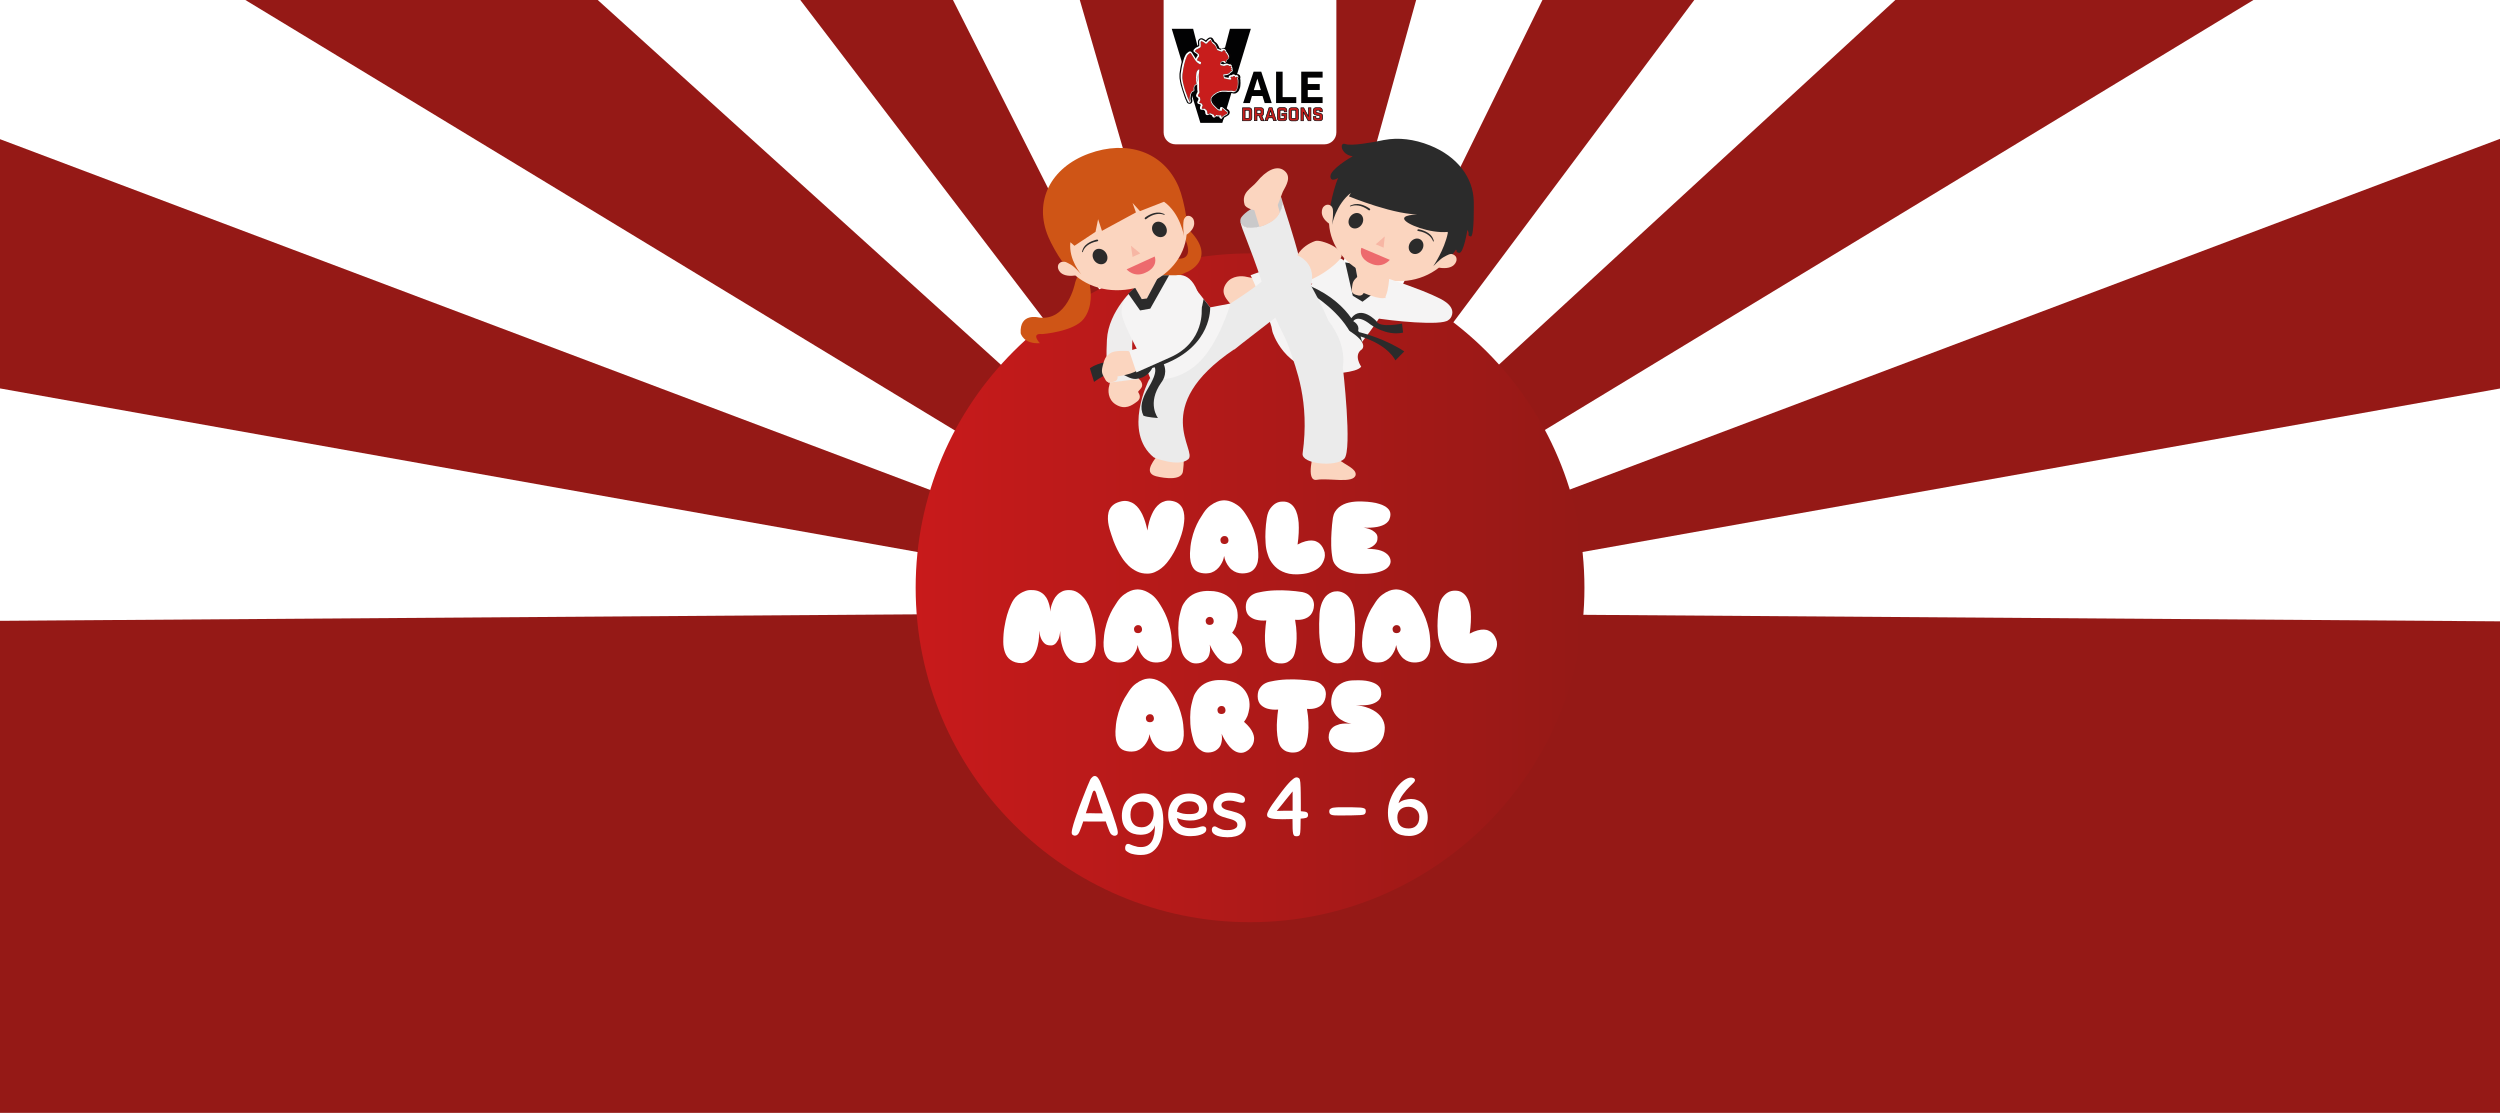 <?xml version="1.0" encoding="utf-8"?>
<!-- Generator: Adobe Illustrator 24.2.3, SVG Export Plug-In . SVG Version: 6.00 Build 0)  -->
<svg version="1.1" id="Layer_1" xmlns="http://www.w3.org/2000/svg" xmlns:xlink="http://www.w3.org/1999/xlink" x="0px" y="0px"
	 viewBox="0 0 2525.5 1124.2" style="enable-background:new 0 0 2525.5 1124.2;" xml:space="preserve">
<style type="text/css">
	.st0{clip-path:url(#SVGID_2_);fill:#951916;}
	.st1{clip-path:url(#SVGID_4_);fill:#FFFFFF;}
	.st2{clip-path:url(#SVGID_6_);fill:#FFFFFF;}
	.st3{clip-path:url(#SVGID_8_);fill:#FFFFFF;}
	.st4{clip-path:url(#SVGID_10_);fill:#FFFFFF;}
	.st5{clip-path:url(#SVGID_12_);fill:url(#SVGID_13_);}
	.st6{clip-path:url(#SVGID_15_);fill:#FFFFFF;}
	.st7{clip-path:url(#SVGID_17_);}
	.st8{fill:#020203;}
	.st9{fill:#C81D1C;}
	.st10{fill:none;stroke:#020203;stroke-width:0.659;}
	.st11{fill:#FFFFFF;}
	.st12{clip-path:url(#SVGID_19_);}
	.st13{clip-path:url(#SVGID_21_);}
	.st14{clip-path:url(#SVGID_23_);fill:#FBD5BF;}
	.st15{clip-path:url(#SVGID_25_);fill:#F5F4F4;}
	.st16{clip-path:url(#SVGID_27_);fill:#FBD5BF;}
	.st17{clip-path:url(#SVGID_29_);fill:#F6A66A;}
	.st18{clip-path:url(#SVGID_31_);fill:#CAC9CA;}
	.st19{clip-path:url(#SVGID_33_);fill:#F5F4F4;}
	.st20{clip-path:url(#SVGID_35_);fill:#2B2B2B;}
	.st21{clip-path:url(#SVGID_37_);fill:#FBD5BF;}
	.st22{clip-path:url(#SVGID_39_);fill:#2B2B2B;}
	.st23{clip-path:url(#SVGID_41_);fill:#FBD5BF;}
	.st24{clip-path:url(#SVGID_43_);fill:#2B2B2B;}
	.st25{clip-path:url(#SVGID_45_);fill:#ED6A6D;}
	.st26{clip-path:url(#SVGID_47_);fill:#2B2B2B;}
	.st27{clip-path:url(#SVGID_49_);fill:#2B2B2B;}
	.st28{clip-path:url(#SVGID_51_);fill:#2B2B2B;}
	.st29{clip-path:url(#SVGID_53_);fill:#F7B6A4;}
	.st30{clip-path:url(#SVGID_55_);fill:#FBD5BF;}
	.st31{clip-path:url(#SVGID_57_);fill:#F5F4F4;}
	.st32{clip-path:url(#SVGID_59_);fill:#F5F4F4;}
	.st33{clip-path:url(#SVGID_61_);fill:#EBEBEB;}
	.st34{clip-path:url(#SVGID_63_);fill:#FBD5BF;}
	.st35{clip-path:url(#SVGID_65_);fill:#2B2B2B;}
	.st36{clip-path:url(#SVGID_67_);fill:#A43852;}
	.st37{clip-path:url(#SVGID_69_);fill:#CF5516;}
	.st38{clip-path:url(#SVGID_71_);fill:#CF5516;}
	.st39{clip-path:url(#SVGID_73_);fill:#FBD5BF;}
	.st40{clip-path:url(#SVGID_75_);fill:#EBEBEB;}
	.st41{clip-path:url(#SVGID_77_);fill:#FBD5BF;}
	.st42{clip-path:url(#SVGID_79_);fill:#EEEDED;}
	.st43{clip-path:url(#SVGID_81_);fill:#FBD5BF;}
	.st44{clip-path:url(#SVGID_83_);fill:#FBD5BF;}
	.st45{clip-path:url(#SVGID_85_);fill:#EBEBEB;}
	.st46{clip-path:url(#SVGID_87_);fill:#F6A66A;}
	.st47{clip-path:url(#SVGID_89_);fill:#F5F4F4;}
	.st48{clip-path:url(#SVGID_91_);fill:#2B2B2B;}
	.st49{clip-path:url(#SVGID_93_);fill:#FBD5BF;}
	.st50{clip-path:url(#SVGID_95_);fill:#2B2B2B;}
	.st51{clip-path:url(#SVGID_97_);fill:#FBD5BF;}
	.st52{clip-path:url(#SVGID_99_);fill:#F5F4F4;}
	.st53{clip-path:url(#SVGID_101_);fill:#CF5516;}
	.st54{clip-path:url(#SVGID_103_);fill:#2B2B2B;}
	.st55{clip-path:url(#SVGID_105_);fill:#ED6A6D;}
	.st56{clip-path:url(#SVGID_107_);fill:#2B2B2B;}
	.st57{clip-path:url(#SVGID_109_);fill:#2B2B2B;}
	.st58{clip-path:url(#SVGID_111_);fill:#2B2B2B;}
	.st59{clip-path:url(#SVGID_113_);fill:#F7B6A4;}
</style>
<g>
	<g>
		<defs>
			<rect id="SVGID_1_" y="0" width="2525.5" height="1124.2"/>
		</defs>
		<clipPath id="SVGID_2_">
			<use xlink:href="#SVGID_1_"  style="overflow:visible;"/>
		</clipPath>
		<rect y="0" class="st0" width="2525.5" height="1124.2"/>
	</g>
	<g>
		<defs>
			<rect id="SVGID_3_" y="0" width="2525.5" height="1124.2"/>
		</defs>
		<clipPath id="SVGID_4_">
			<use xlink:href="#SVGID_3_"  style="overflow:visible;"/>
		</clipPath>
		<path class="st1" d="M1260,595c0.2,0,0.6,0.1,1.2,0.2c-0.3-0.5-0.5-0.8-0.6-1L373.7-208.2h275.9l611.7,801.7
			c0.2,0.1,0.6,0.3,1.1,0.7c-0.1-0.5-0.1-0.8-0.1-1.1L857.5-208.2h172.8l232.8,800.9c0.2,0.1,0.4,0.5,0.7,0.9c0.1-0.5,0.2-1,0.3-1.2
			L1260,595"/>
	</g>
	<g>
		<defs>
			<rect id="SVGID_5_" y="0" width="2525.5" height="1124.2"/>
		</defs>
		<clipPath id="SVGID_6_">
			<use xlink:href="#SVGID_5_"  style="overflow:visible;"/>
		</clipPath>
		<path class="st2" d="M1265.1,592.3c0.1,0.2,0.2,0.7,0.3,1.4c0.2-0.4,0.4-0.7,0.6-0.9l222.4-801h172L1267,593c0,0.2,0,0.6-0.1,1.2
			c0.4-0.3,0.8-0.6,1-0.7l599.3-801.7H2141l-872.2,802.3c0,0.2-0.3,0.6-0.6,1.1c0.5-0.1,0.9-0.2,1.1-0.2L1265.1,592.3"/>
	</g>
	<g>
		<defs>
			<rect id="SVGID_7_" y="0" width="2525.5" height="1124.2"/>
		</defs>
		<clipPath id="SVGID_8_">
			<use xlink:href="#SVGID_7_"  style="overflow:visible;"/>
		</clipPath>
		<path class="st3" d="M1257.7,619.8c0.2-0.2,0.9-0.6,1.7-1c-0.9-0.2-1.5-0.5-1.9-0.6l-1991.7,14.2l338.4-310.6l1653.2,294.8
			c0.3-0.1,1.1-0.3,2.2-0.4c-0.6-0.5-1.1-0.9-1.4-1.1L-140.5,87.6L71.5-107l1187.4,720.4c0.3,0,1,0.1,1.9,0.4
			c-0.5-0.8-0.9-1.4-1-1.8L1257.7,619.8"/>
	</g>
	<g>
		<defs>
			<rect id="SVGID_9_" y="0" width="2525.5" height="1124.2"/>
		</defs>
		<clipPath id="SVGID_10_">
			<use xlink:href="#SVGID_9_"  style="overflow:visible;"/>
		</clipPath>
		<path class="st4" d="M1265.8,620.3c-0.2-0.2-0.9-0.6-1.7-1c0.9-0.2,1.5-0.5,1.9-0.6l1991.7,14.2l-338.4-310.6L1266,616.9
			c-0.3-0.1-1.1-0.3-2.2-0.4c0.6-0.5,1.1-0.9,1.4-1.1L2664.1,88l-212-194.6L1264.7,613.9c-0.3,0-1,0.1-1.9,0.4
			c0.5-0.8,0.9-1.4,1-1.8L1265.8,620.3"/>
	</g>
	<g>
		<defs>
			<rect id="SVGID_11_" y="0" width="2525.5" height="1124.2"/>
		</defs>
		<clipPath id="SVGID_12_">
			<use xlink:href="#SVGID_11_"  style="overflow:visible;"/>
		</clipPath>
		
			<linearGradient id="SVGID_13_" gradientUnits="userSpaceOnUse" x1="925" y1="529.476" x2="1600.6" y2="529.476" gradientTransform="matrix(1 0 0 -1 0 1123.276)">
			<stop  offset="6.926126e-08" style="stop-color:#C81A1B"/>
			<stop  offset="1" style="stop-color:#951916"/>
		</linearGradient>
		<circle class="st5" cx="1262.8" cy="593.8" r="337.8"/>
	</g>
	<g>
		<defs>
			<rect id="SVGID_14_" y="0" width="2525.5" height="1124.2"/>
		</defs>
		<clipPath id="SVGID_15_">
			<use xlink:href="#SVGID_14_"  style="overflow:visible;"/>
		</clipPath>
		<path class="st6" d="M1338,145.8h-150.5c-6.6,0-12-5.4-12-12V-9.9c0-6.6,5.4-12,12-12H1338c6.6,0,12,5.4,12,12v143.7
			C1350,140.4,1344.6,145.8,1338,145.8z"/>
	</g>
	<g>
		<defs>
			<rect id="SVGID_16_" y="0" width="2525.5" height="1124.2"/>
		</defs>
		<clipPath id="SVGID_17_">
			<use xlink:href="#SVGID_16_"  style="overflow:visible;"/>
		</clipPath>
		<g class="st7">
			<g id="Layer_2_2_">
				<g id="Little_Dragons_1_">
					<g id="Square_Logo_1_">
						<g id="White_Background_1_">
							<path id="V_1_" class="st8" d="M1234.8,124.1h-22.2l-28.9-95h21.6l18.3,72.1l18.9-72.1h21.1L1234.8,124.1z"/>
							<path class="st8" d="M1262.6,104.1h-6.8l10.6-31.7h7.7l10.6,31.7h-7.1l-2.2-7.1h-10.7L1262.6,104.1z M1266.6,91h7.1
								l-3.5-11.6L1266.6,91z"/>
							<path class="st8" d="M1295.7,72.4v25.7h13.8v6h-20.4V72.4H1295.7z"/>
							<path class="st8" d="M1336.1,72.4v6h-15v6.5h12.1v6h-12.1v7.2h15v6h-21.6V72.4H1336.1z"/>
							<path class="st9" d="M1262,108.9c1.5,0,2.6,1.1,2.6,2.6v7.9c0,1.5-1.1,2.6-2.6,2.6h-6.8v-13.1H1262z M1261.3,119.5
								c0.3,0,0.6-0.2,0.6-0.5v-0.1V112c0-0.3-0.2-0.6-0.5-0.6h-0.1h-3.5v8.2L1261.3,119.5z"/>
							<path class="st9" d="M1274,121.9l-2.1-4.9h-2.1v4.9h-2.6v-13.1h6.7c1.5,0,2.6,1.1,2.6,2.6v3.1c0,1.2-0.7,2.2-1.8,2.5l2.2,5
								L1274,121.9z M1273.8,111.9c0-0.3-0.2-0.6-0.5-0.6h-0.1h-3.4v3.3h3.4c0.3,0,0.6-0.2,0.6-0.5V114V111.9z"/>
							<path class="st9" d="M1280.5,121.9h-2.7l4.2-13.1h3.1l4.2,13.1h-2.8l-0.9-2.9h-4.2L1280.5,121.9z M1282.1,116.5h2.8l-1.4-4.8
								L1282.1,116.5z"/>
							<path class="st9" d="M1297.3,111.9c0-0.3-0.2-0.6-0.5-0.6h-0.1h-3c-0.3,0-0.6,0.2-0.6,0.5v0.1v7.1c0,0.3,0.2,0.6,0.5,0.6h0.1
								h3c0.3,0,0.6-0.2,0.6-0.5V119v-2h-2.4v-2.4h5v4.8c0,1.5-1.1,2.6-2.6,2.6h-4.3c-1.5,0-2.6-1.1-2.6-2.6v-8.1
								c0-1.5,1.1-2.6,2.6-2.6h4.3c1.5,0,2.6,1.1,2.6,2.6v1.7h-2.6V111.9z"/>
							<path class="st9" d="M1309.1,108.8c1.5,0,2.6,1.1,2.6,2.6v8.1c0,1.5-1.1,2.6-2.6,2.6h-4.4c-1.5,0-2.6-1.1-2.6-2.6v-8.1
								c0-1.5,1.1-2.6,2.6-2.6H1309.1z M1309,111.9c0-0.3-0.2-0.6-0.5-0.6h-0.1h-3.1c-0.3,0-0.6,0.2-0.6,0.5v0.1v7.1
								c0,0.3,0.2,0.6,0.5,0.6h0.1h3.1c0.3,0,0.6-0.2,0.6-0.5V119V111.9z"/>
							<path class="st9" d="M1324.3,108.9V122h-2.8l-4.8-8.9v8.9h-2.5v-13.1h2.8l4.8,8.9v-8.9H1324.3z"/>
							<path class="st9" d="M1333.3,111.9c0-0.3-0.2-0.6-0.5-0.6h-0.1h-2.6c-0.3,0-0.6,0.2-0.6,0.5v0.1v1.2c0,0.4,0.2,0.5,0.6,0.6
								l3.4,0.7c1.4,0.3,2.6,1.2,2.6,2.6v2.4c0,1.5-1.1,2.6-2.6,2.6h-4.1c-1.5,0-2.6-1.1-2.6-2.6v-1.7h2.5v1.2
								c0,0.3,0.2,0.6,0.5,0.6h0.1h2.8c0.3,0,0.6-0.2,0.6-0.5v-0.1v-1.4c0-0.4-0.2-0.5-0.6-0.6l-3.4-0.7c-1.4-0.3-2.6-1.2-2.6-2.6
								v-2.2c0-1.5,1.1-2.6,2.6-2.6h3.9c1.5,0,2.6,1.1,2.6,2.6v1.5h-2.5L1333.3,111.9L1333.3,111.9z"/>
							<path class="st10" d="M1262,108.9c1.5,0,2.6,1.1,2.6,2.6v7.9c0,1.5-1.1,2.6-2.6,2.6h-6.8v-13.1H1262z M1261.3,119.5
								c0.3,0,0.6-0.2,0.6-0.5v-0.1V112c0-0.3-0.2-0.6-0.5-0.6h-0.1h-3.5v8.2L1261.3,119.5z"/>
							<path class="st10" d="M1274,121.9l-2.1-4.9h-2.1v4.9h-2.6v-13.1h6.7c1.5,0,2.6,1.1,2.6,2.6v3.1c0,1.2-0.7,2.2-1.8,2.5l2.2,5
								L1274,121.9z M1273.8,111.9c0-0.3-0.2-0.6-0.5-0.6h-0.1h-3.4v3.3h3.4c0.3,0,0.6-0.2,0.6-0.5V114V111.9z"/>
							<path class="st10" d="M1280.5,121.9h-2.7l4.2-13.1h3.1l4.2,13.1h-2.8l-0.9-2.9h-4.2L1280.5,121.9z M1282.1,116.5h2.8
								l-1.4-4.8L1282.1,116.5z"/>
							<path class="st10" d="M1297.3,111.9c0-0.3-0.2-0.6-0.5-0.6h-0.1h-3c-0.3,0-0.6,0.2-0.6,0.5v0.1v7.1c0,0.3,0.2,0.6,0.5,0.6
								h0.1h3c0.3,0,0.6-0.2,0.6-0.5V119v-2h-2.4v-2.4h5v4.8c0,1.5-1.1,2.6-2.6,2.6h-4.3c-1.5,0-2.6-1.1-2.6-2.6v-8.1
								c0-1.5,1.1-2.6,2.6-2.6h4.3c1.5,0,2.6,1.1,2.6,2.6v1.7h-2.6V111.9z"/>
							<path class="st10" d="M1309.1,108.8c1.5,0,2.6,1.1,2.6,2.6v8.1c0,1.5-1.1,2.6-2.6,2.6h-4.4c-1.5,0-2.6-1.1-2.6-2.6v-8.1
								c0-1.5,1.1-2.6,2.6-2.6H1309.1z M1309,111.9c0-0.3-0.2-0.6-0.5-0.6h-0.1h-3.1c-0.3,0-0.6,0.2-0.6,0.5v0.1v7.1
								c0,0.3,0.2,0.6,0.5,0.6h0.1h3.1c0.3,0,0.6-0.2,0.6-0.5V119V111.9z"/>
							<path class="st10" d="M1324.3,108.9V122h-2.8l-4.8-8.9v8.9h-2.5v-13.1h2.8l4.8,8.9v-8.9H1324.3z"/>
							<path class="st10" d="M1333.3,111.9c0-0.3-0.2-0.6-0.5-0.6h-0.1h-2.6c-0.3,0-0.6,0.2-0.6,0.5v0.1v1.2c0,0.4,0.2,0.5,0.6,0.6
								l3.4,0.7c1.4,0.3,2.6,1.2,2.6,2.6v2.4c0,1.5-1.1,2.6-2.6,2.6h-4.1c-1.5,0-2.6-1.1-2.6-2.6v-1.7h2.5v1.2
								c0,0.3,0.2,0.6,0.5,0.6h0.1h2.8c0.3,0,0.6-0.2,0.6-0.5v-0.1v-1.4c0-0.4-0.2-0.5-0.6-0.6l-3.4-0.7c-1.4-0.3-2.6-1.2-2.6-2.6
								v-2.2c0-1.5,1.1-2.6,2.6-2.6h3.9c1.5,0,2.6,1.1,2.6,2.6v1.5h-2.5L1333.3,111.9L1333.3,111.9z"/>
						</g>
						<path class="st9" d="M1233.6,119.5c-0.6-0.3-1-0.8-1.1-1.4c-0.1-0.2-0.1-0.5-0.1-0.7h-0.3c-0.3,0-0.5,0-0.7,0s-0.4,0-0.6,0
							c-0.1,0-0.2,0-0.3,0c-0.5,0-0.9-0.1-1.4-0.2l-0.2,0.4c-0.3,0.6-1,1-1.7,1c-0.4,0-0.8-0.1-1.1-0.4c-0.6-0.5-1-1.1-1.1-1.9
							l-0.9-0.4c-0.5-0.2-1-0.5-1.5-0.7c-0.2,0.1-0.3,0.2-0.5,0.3c-0.3,0.1-0.5,0.3-0.8,0.4c-0.3,0.2-0.6,0.2-1,0.2
							c-0.9,0-1.7-0.7-1.9-1.6c-0.1-0.5-0.2-1-0.2-1.5c0-0.3-0.1-0.7-0.2-1c-0.4-0.4-0.7-0.7-1.1-1.1l-0.2-0.2
							c-0.2,0-0.4,0.1-0.6,0.1c-0.3,0-0.5-0.1-0.8-0.2h-0.1h-0.1c-0.2,0.1-0.4,0.1-0.6,0.1c-0.9,0-1.6-0.7-1.6-1.6
							c-0.1-0.9,0.1-1.8,0.6-2.5c0.1-0.2,0.2-0.3,0.2-0.5c-0.2-0.3-0.4-0.7-0.6-1c-0.2,0-0.4,0-0.6-0.1c-0.2,0-0.4,0-0.6-0.1
							c-0.4-0.1-1.2-0.2-1.5-0.9c-0.4-0.7-0.1-1.4,0-1.6l0.3-0.7c0.2-0.5,0.5-1,0.7-1.5l0,0l0,0c0-0.3-0.1-0.7-0.2-1l-0.1-0.5
							c-0.4-0.2-0.7-0.3-1-0.5c-0.9-0.5-1.4-1.7-1-2.6c0.3-1,0.8-2,1.4-2.9c0-0.3-0.1-0.6-0.1-1c-0.1-0.4-0.1-0.8-0.2-1.2
							c-0.1-0.9-0.1-1.8-0.1-2.5c0-0.5,0-1,0-1.5c0-0.6,0-1.1,0-1.6c0-0.1,0-0.3,0-0.4c-0.1,0.5-0.5,1-1,1.2l0,0l-0.3,0.1
							c-0.1,0-0.2,0.1-0.3,0.1c-0.3,0.2-0.6,0.5-0.8,0.8c-0.4,0.6-0.6,1.4-0.6,2.1c0,0.4,0,0.8,0.1,1.2c0,0.2,0,0.3,0.1,0.5
							c0.1,0.5-0.1,1-0.4,1.3s-0.7,0.5-1.2,0.5c-0.1,0-0.2,0.1-0.2,0.2c-0.2,0.1-0.3,0.2-0.5,0.3h-0.1c-0.3,0.4-0.5,0.8-0.7,1.3
							c-0.4,0.8-0.6,1.4-0.6,1.9s-0.1,1.1-0.2,1.6c0,0.2-0.1,0.5-0.1,0.7c0,0.3-0.1,0.7-0.1,1l0,0c0,0.1,0,0.2,0,0.3v0.1
							c0.2,0.7,0.4,1.5,0.4,2.2c0,0.4-0.2,0.8-0.5,1.1c-0.2,0.3-0.6,0.4-1,0.4l0,0c-0.4,0-0.8-0.1-1.1-0.4l0,0
							c-0.3-0.2-0.4-0.5-0.5-0.8c-0.1-0.2-0.2-0.4-0.2-0.6c-0.1-0.3-0.2-0.6-0.4-0.9c-0.5-0.9-1-1.9-1.3-2.9
							c-0.3-0.8-0.5-1.6-0.8-2.4l-0.1-0.4c-0.1-0.3-0.2-0.6-0.3-0.9c-0.1-0.4-0.3-0.8-0.4-1.2c-0.2-0.5-0.3-0.9-0.5-1.4
							c-0.1-0.2-0.1-0.4-0.2-0.6s-0.2-0.5-0.2-0.7c-0.2-0.5-0.3-1-0.5-1.5c-0.2-0.7-0.4-1.4-0.5-2c-0.1-0.2-0.1-0.5-0.2-0.7
							c0-0.1,0-0.2-0.1-0.2c-0.1-0.2-0.1-0.4-0.2-0.6c-0.1-0.3-0.1-0.6-0.2-0.9l-0.1-0.5c0-0.2-0.1-0.4-0.1-0.6
							c-0.1-0.4-0.2-0.8-0.3-1.2c0-0.2-0.1-0.5-0.1-0.7s-0.1-0.5-0.1-0.7c-0.3-1-0.4-2.1-0.3-3.2c0-0.5,0-0.9,0-1.4s0-0.9,0-1.4
							c0-0.3,0-0.6,0.1-0.9c0.1-0.4,0.1-0.9,0.2-1.3s0.1-0.9,0.2-1.3s0.1-0.8,0.2-1.2s0.1-0.8,0.2-1.3c0.1-0.7,0.2-1.4,0.4-2.1
							c0.2-0.8,0.3-1.7,0.6-2.7c0.1-0.3,0.2-0.6,0.3-0.9c0.1-0.2,0.1-0.3,0.2-0.5c0-0.2,0.1-0.4,0.1-0.6c0.1-0.3,0.2-0.7,0.3-1
							c0.3-1,0.7-2,0.9-2.8c0.1-0.3,0.2-0.6,0.4-0.9c0.1-0.2,0.2-0.5,0.3-0.7c0.4-1.1,1-2.2,1.9-3c0.6-0.5,1.2-1,1.8-1.4
							c0.4-0.3,0.9-0.5,1.5-0.5c0.7,0,1.3,0.4,1.8,1.1c0.4,0.6,0.8,1.3,1.2,1.9c0.2,0.3,0.4,0.6,0.6,0.9c0.6,0.9,1.2,1.9,1.8,2.9
							c0.1,0.2,0.3,0.5,0.4,0.7c0.3-1.1,0.9-2.2,1.7-3.1l0,0c0.1-0.1,0.2-0.2,0.2-0.3s-0.1-0.3-0.1-0.4c0-0.1-0.1-0.4-0.1-0.6
							l-0.7-0.5c-0.6-0.4-1.2-0.9-1.8-1.3c-0.1-0.1-0.2-0.2-0.4-0.3l-0.1-0.1c-0.3-0.1-0.6-0.3-0.8-0.5c-0.3-0.4-0.4-1-0.2-1.5
							c0.2-0.6,0.6-1.1,1.1-1.4c0.1-0.1,0.1-0.1,0.2-0.2c0.2-0.2,0.4-0.4,0.7-0.6l0.1-0.1l0.1-0.1c0.3-0.2,0.7-0.4,1.1-0.6
							c0.1,0,0.1,0,0.2-0.1l0.2-0.1c0.1,0,0.2-0.1,0.3-0.1l0,0c0.3-0.2,0.6-0.4,0.9-0.5l0,0l0,0c0.3-0.1,0.4-0.2,0.7-0.3l0.3-0.2V46
							c0-0.5,0.1-1.1,0-1.6c0-0.1,0-0.3,0-0.4c0,0,0-0.1,0-0.2c-0.1-0.2-0.1-0.5-0.1-0.7c0-0.5,0-1,0-1.7c0.1-0.8,0.5-1.4,1.3-1.9
							c0.5-0.3,1.1-0.3,1.6,0l0,0c0.6,0.3,1.1,0.6,1.7,0.9l0.3,0.2c0.6,0.4,1.2,0.8,1.7,1.3h0.2h0.1c0.1-0.1,0.2-0.3,0.3-0.4
							l0.1-0.2c0.7-0.9,1.6-1.7,2.5-2.4c0.4-0.3,0.9-0.4,1.3-0.4c0.6,0,1.2,0.3,1.5,0.8c0.4,0.7,0.8,1.4,1.2,2.1
							c0.1,0.2,0.2,0.3,0.2,0.5c0,0.1,0.1,0.1,0.1,0.2c0.1,0.1,0.2,0.1,0.3,0.2c0.2,0.1,0.3,0.2,0.5,0.3c0.8,0.6,1.6,1.2,2.2,2.1
							c0.3,0.5,0.6,1.1,0.9,1.6v0.1c0.4,0.7,0.7,1.5,1,2.3c0,0.1,0.1,0.2,0.1,0.3l0,0h0.1c0.3,0.1,0.7,0.2,1,0.3
							c0.1,0.1,0.3,0.1,0.4,0.2l0.2,0.1c0.6,0.2,1.1,0.4,1.7,0.6c0.5-0.8,1.5-1.3,2.5-1.3h0.2c0.9,0.1,1.7,0.5,2.2,1.2
							c0.4,0.5,0.6,1,0.6,1.6c0.1,0.1,0.2,0.2,0.3,0.3c1.1,1.3,1.9,2.7,2.5,4.2c0.4,1,0.3,2-0.3,2.7c-0.4,0.6-1,1-1.6,1.4
							c0,0.1-0.1,0.1-0.1,0.2v0.1c-0.1,0.3-0.2,0.6-0.4,0.9c-0.1,0.2-0.2,0.4-0.2,0.6l0,0c-0.2,0.7-0.9,1.1-1.6,1.1
							c-0.2,0-0.4,0-0.5-0.1c-0.5-0.2-0.9-0.6-1.1-1.1c-0.1,0-0.2,0.1-0.3,0.1c-0.2,0.1-0.4,0.1-0.6,0.1c-0.3,0-0.5,0.1-0.8,0.2
							c-0.5,0.3-0.5,0.5-0.5,0.6c-0.1,0.3-0.1,0.6-0.2,0.9c0.7,0.2,1.3,0.3,2,0.5c0.2,0,0.3,0,0.5,0.1c0.1,0,0.2,0,0.3-0.1
							c0.8-0.4,1.6-0.6,2.5-0.7c0.2,0,0.4,0,0.6,0c0.9,0,1.7,0.3,2.4,0.8c0.2-0.1,0.5-0.1,0.7-0.1c1.2,0,2.2,1,2.2,2.2
							c0,0.2,0,0.4-0.1,0.5c0.4,0.3,0.7,0.8,0.7,1.4c0,0.2,0,0.5-0.1,0.7c0.2,0.4,0.4,0.8,0.3,1.2c0,1.1-0.8,2.1-1.9,2.3
							c-0.3,0.4-0.6,0.8-1,1.1l-0.1,0.1c-0.4,0.4-0.8,0.7-1.3,0.9c-0.9,0.4-1.8,0.6-2.7,0.7c-0.4,0-0.8,0.1-1.1,0.1
							c-0.2,0-0.4,0-0.6,0l0.1,0.2c0.1,0.3,0.1,0.7,0.2,1c0,0.2,0.1,0.4,0.1,0.6l0,0l1.2,0.2l1.2,0.2c0.6,0.1,1.2,0.3,1.8,0.4h0.1
							c-0.1-0.3-0.2-0.7-0.1-1c0.1-0.6,0.5-1.1,1.1-1.4c0.4-0.2,0.9-0.3,1.4-0.4c0.2,0,0.3,0,0.5,0c0.4-0.3,0.8-0.6,1.3-0.7
							c0.2-0.1,0.4-0.1,0.6-0.1c0.7,0,1.3,0.3,1.7,0.8c0.1,0.1,0.1,0.1,0.1,0.2c0.3-0.1,0.7-0.2,1-0.2c0.1,0,0.3,0,0.4,0l0,0
							c0.6,0.1,1.4,0.6,1.5,1.4c0.1,0.6,0,1.3-0.3,1.9v0.1v0.1c0.2,0.6,0.5,1.3,0.4,2.2c0,0.2,0,0.4,0,0.7V82c0,0.1,0,0.2,0,0.3
							c0,0.3,0.1,0.5,0,0.8c-0.1,1.1-0.1,2.1-0.2,2.9c0,0.4-0.1,0.9-0.2,1.3s-0.2,0.7-0.4,1.1l-0.1,0.2c0,0.1-0.1,0.2-0.1,0.3
							c-0.1,0.1-0.1,0.2-0.1,0.4c-0.2,0.8-0.5,1.5-1.1,2c-0.3,0.3-0.7,0.6-1.1,0.9l-0.3,0.2c-0.3,0.2-0.6,0.3-1,0.3
							c-0.2,0-0.4,0-0.6,0h-0.2h-0.2c-0.3,0-0.7-0.1-0.9-0.3c-0.3,0-0.7,0-1-0.1c-0.1,0-0.2-0.1-0.4,0c-0.2,0-0.4,0-0.6,0
							c-0.3,0-0.6,0.1-0.9,0.1h-0.1c-0.1,0-0.2,0-0.3,0c-0.2,0-0.4,0-0.6,0c-0.1,0-0.2,0-0.3,0l-0.6-0.1c-0.5-0.1-1-0.1-1.5-0.1
							h-0.2c-0.2,0-0.5,0-0.8,0c-0.4,0-0.8,0-1.1,0h-0.7c-0.1,0-0.2,0-0.3,0h-0.5c-0.1,0-0.3,0-0.4,0c-0.3,0-0.7,0.1-1.1,0.2
							c-0.2,0-0.4,0.1-0.5,0.1s-0.2,0-0.3,0c-0.1,0-0.2,0-0.2,0c-0.9,0.4-1.8,0.7-2.7,1.1c-0.2,0.1-0.4,0.2-0.5,0.3
							c-0.7,0.4-1.4,0.9-2,1.4l0,0c-0.1,0.1-0.3,0.2-0.4,0.3c-0.2,0.1-0.4,0.2-0.6,0.4c-0.5,0.5-1.1,1.1-1.6,1.7l-0.2,0.2
							c-0.2,0.2-0.4,0.5-0.4,0.8c-0.1,0.3-0.1,0.6-0.1,0.9s0,0.5,0,0.8s0,0.7,0,1c0.1,0.6,0.4,1.2,0.7,1.7c0.6,1.1,1.4,2,2.4,3
							c0.4,0.5,0.9,0.9,1.4,1.4l0.3,0.3l0.2,0.2c0.5,0.5,1,0.9,1.5,1.4c0.2,0.2,0.4,0.3,0.6,0.4c0.5,0.2,1.1,0.2,1.6,0.2v-0.1
							c0-0.1,0-0.3,0-0.4l0,0c-0.3-1.3,0.6-1.8,0.9-1.9c0.2-0.1,0.4-0.1,0.7-0.1c0.4,0,0.8,0.1,1.1,0.4c0.5,0.4,1.1,0.9,1.6,1.3
							c0.1,0.1,0.2,0.2,0.3,0.3c0.2,0.2,0.3,0.3,0.5,0.4c0.4,0.3,0.7,0.6,1.1,0.9s0.8,0.6,1.2,0.9c0.5,0.4,0.7,1,0.7,1.7
							s-0.4,1.3-0.9,1.6c-0.8,0.5-1.7,1.1-2.6,1.6c-0.2,0.1-0.4,0.3-0.7,0.4s-0.5,0.3-0.7,0.4c-0.1,0.1-0.2,0.2-0.3,0.3
							c-0.1,0.1-0.1,0.1-0.2,0.2s-0.2,0.3-0.2,0.4l-0.1,0.1c-0.1,0.1-0.2,0.2-0.3,0.3l-0.5,0.8L1233.6,119.5z M1209.6,81.6
							c0.1,0.7,0.2,1.3,0.3,2c0-0.8-0.1-1.6-0.1-2.4l0,0c0-0.5-0.1-1-0.1-1.6c0-0.7-0.1-1.5-0.1-2.2c0-0.6,0-1.3,0-2v0.1
							c-0.1,0.7-0.1,1.4-0.2,2.1v0.5c0.1,0.2,0.1,0.4,0,0.6l0,0c-0.1,0.8-0.1,1.5,0,2.3c0,0.1,0,0.1,0,0.2
							C1209.6,81.3,1209.6,81.5,1209.6,81.6z"/>
						<path class="st8" d="M1222.7,40.4c0.2,0,0.3,0,0.4,0.2c0.4,0.7,0.8,1.4,1.2,2.1c0.2,0.3,0.3,0.7,0.5,0.9s0.6,0.4,0.9,0.7
							c0.7,0.5,1.4,1,1.9,1.8c0.3,0.5,0.6,0.9,0.8,1.4c0.4,0.7,0.7,1.4,0.9,2.2c0.2,0.6,0.5,1.1,1.1,1.2c0.5,0.1,0.9,0.3,1.3,0.5
							c0.9,0.3,1.7,0.6,2.6,0.9c0.1,0,0.1,0,0.2,0s0.3-0.1,0.3-0.3c0.2-0.7,0.9-1.2,1.6-1.2h0.1c0.6,0,1.7,0.8,1.5,1.5
							c0,0.2,0,0.3,0,0.5c0,0.1,0,0.1,0.1,0.2c0.2,0.2,0.4,0.4,0.6,0.6c1,1.2,1.8,2.5,2.3,3.9c0.2,0.5,0.2,1.1-0.1,1.5
							c-0.3,0.4-0.7,0.8-1.2,1s-0.6,0.6-0.7,1c-0.2,0.5-0.4,1-0.6,1.5c0,0.2-0.2,0.3-0.3,0.3h-0.1c-0.1-0.1-0.3-0.2-0.3-0.4
							c-0.1-0.4-0.6-0.9-1.1-0.9c-0.1,0-0.1,0-0.2,0c-0.2,0.1-0.4,0.1-0.6,0.2c-0.6,0.2-1.2,0.2-1.8,0.5c-0.6,0.4-1,0.8-1.1,1.4
							c-0.1,0.5-0.2,1.1-0.2,1.6s0,0.6,0.5,0.7c0.9,0.2,1.7,0.5,2.6,0.6c0.2,0,0.5,0.1,0.7,0.1c0.3,0,0.6-0.1,0.9-0.2
							c0.7-0.3,1.4-0.5,2.1-0.6c0.1,0,0.3,0,0.4,0c0.8,0,1.5,0.3,2,0.8c0.1,0,0.1,0.1,0.2,0.1h0.1c0.2,0,0.3-0.1,0.5-0.1
							c0.1,0,0.2-0.1,0.3-0.1c0.2,0,0.5,0.1,0.6,0.3c0.2,0.3,0.3,0.7,0.1,1c-0.1,0.2-0.3,0.4-0.6,0.5c-0.1,0-0.1,0.1-0.2,0.2
							c0.1,0,0.2,0,0.2,0c0.2,0,0.5,0,0.7,0.1c0.6,0.4,0.7,0.8,0.2,1.1c-0.1,0.1-0.3,0.1-0.5,0.2c-0.1,0-0.1,0.1-0.2,0.2
							c0.1,0,0.2,0.1,0.2,0.1h0.1c0.5,0,0.9,0.4,0.9,0.9s-0.4,1-0.9,1l0,0c-0.3,0-0.6,0.1-0.7,0.4c-0.2,0.5-0.6,0.8-0.9,1.1
							c-0.3,0.3-0.7,0.5-1,0.7c-0.7,0.3-1.5,0.5-2.3,0.6c-0.9,0.1-1.8,0-2.7,0.3c-0.3,0.1-0.4,0.2-0.3,0.4c0.1,0.4,0.2,0.8,0.3,1.2
							c0.1,0.7,0.2,1.4,0.4,2.1c0,0.2,0.1,0.3,0.3,0.4c0.2,0.1,0.4,0.1,0.7,0.1l2.4,0.5c0.6,0.1,1.2,0.3,1.9,0.4
							c0.5,0.1,1,0.2,1.5,0.2h0.1c0.1,0,0.3,0,0.4-0.1c0.1-0.2,0.2-0.4,0.2-0.6c0.1-0.4-0.2-0.7-0.5-0.9c-0.4-0.4-0.3-1,0.1-1.2
							c0.2-0.1,0.5-0.2,0.8-0.2c0.2,0,0.3,0,0.5,0.1c0.1,0,0.1,0,0.2,0s0.3,0,0.4-0.1c0.3-0.4,0.7-0.6,1.1-0.7c0.1,0,0.2,0,0.3,0
							c0.5,0,1,0.4,0.9,0.9c0,0.2,0,0.4,0,0.5c0.2,0,0.4-0.1,0.6-0.1c0.1,0,0.2-0.1,0.2-0.1c0.3-0.3,0.7-0.4,1.1-0.4
							c0.1,0,0.2,0,0.3,0c0.1,0,0.3,0.2,0.4,0.3c0.1,0.3,0,0.7-0.2,1c-0.4,0.5-0.4,0.5-0.1,1.1c0,0.1,0.1,0.1,0.1,0.2
							c0.2,0.5,0.4,1.1,0.3,1.7c0,0.4,0,0.7,0,1.1c0,0.3,0.1,0.6,0.1,0.9c-0.1,1-0.1,1.9-0.2,2.9c0,0.4-0.1,0.7-0.2,1.1
							s-0.2,0.8-0.4,1.2c-0.1,0.3-0.2,0.6-0.3,0.8c-0.1,0.5-0.4,1-0.7,1.3c-0.4,0.3-0.8,0.6-1.2,0.9c-0.1,0-0.2,0.1-0.3,0
							c-0.2,0-0.3,0-0.5,0h-0.2l0,0h-0.2c-0.1,0-0.2,0-0.3-0.1c-0.2-0.1-0.4-0.2-0.6-0.2s-0.5,0-0.7-0.1s-0.5-0.1-0.8-0.1
							c-0.5,0-1,0.1-1.5,0.1h-0.1c-0.3,0-0.6,0.1-0.9,0.1c-0.1,0-0.1,0-0.2,0c-0.7-0.1-1.5-0.2-2.2-0.2h-0.2c-0.3,0-0.5,0-0.8,0
							c-0.6,0-1.2,0-1.8,0l0,0c-0.1,0-0.1,0-0.1,0h-0.2h-0.5c-0.2,0-0.4,0-0.6,0c-0.6,0.1-1.1,0.2-1.7,0.3c-0.2,0-0.5,0.1-0.7,0.1
							c-0.9,0.4-1.8,0.7-2.7,1.1c-0.3,0.1-0.5,0.2-0.7,0.4c-0.7,0.4-1.4,0.9-2.1,1.4c-0.4,0.2-0.8,0.5-1.2,0.8
							c-0.6,0.6-1.2,1.3-1.8,2c-0.3,0.4-0.6,0.9-0.7,1.4c-0.1,0.4-0.2,0.8-0.2,1.2c0,0.7-0.1,1.4,0.1,2c0.2,0.7,0.4,1.4,0.8,2.1
							c0.7,1.3,1.7,2.3,2.7,3.3c0.6,0.6,1.1,1.1,1.7,1.7s1.2,1.1,1.8,1.6c0.3,0.3,0.7,0.5,1.1,0.6c0.7,0.2,1.5,0.3,2.2,0.3
							c0.2,0,0.5,0,0.7,0c0.1,0,0.2-0.1,0.2-0.1c0.1-0.3,0.2-0.7,0.2-1c0.1-0.3,0.1-0.6,0-0.9c0-0.2-0.1-0.4,0.1-0.4
							c0.1,0,0.1,0,0.2,0s0.2,0,0.3,0.1c0.5,0.4,1,0.9,1.5,1.3c0.3,0.3,0.6,0.5,0.9,0.8c0.7,0.6,1.5,1.2,2.3,1.8
							c0.3,0.3,0.2,0.9-0.1,1.2c-0.9,0.6-1.7,1.1-2.6,1.6c-0.5,0.3-0.9,0.5-1.4,0.8c-0.4,0.2-0.5,0.5-0.9,0.8
							c-0.1,0.2-0.3,0.5-0.4,0.7l-0.1,0.1c-0.2-0.1-0.3-0.3-0.4-0.5c-0.1-0.3-0.1-0.6-0.1-1c-0.1-0.6-0.2-0.7-0.8-0.7l0,0
							c-0.5,0-1.1,0-1.6,0c-0.2,0-0.5,0-0.7,0h-0.2c-0.6,0-1.2-0.2-1.7-0.4c-0.1,0-0.1,0-0.2,0s-0.2,0.1-0.3,0.3
							c-0.1,0.4-0.3,0.7-0.5,1.1c-0.1,0.2-0.3,0.3-0.5,0.3c-0.1,0-0.1,0-0.2-0.1c-0.4-0.3-0.6-0.7-0.7-1.2c0-0.3-0.2-0.6-0.5-0.7
							c-1-0.4-2-0.9-3-1.3c-0.1,0-0.2-0.1-0.3-0.1c-0.1,0-0.2,0-0.2,0c-0.5,0.3-1,0.6-1.6,0.9c-0.1,0.1-0.3,0.1-0.4,0.1
							c-0.3,0-0.6-0.2-0.6-0.6c-0.2-0.8-0.2-1.7-0.4-2.5c0-0.2-0.1-0.5-0.3-0.6c-0.5-0.6-1.1-1.1-1.7-1.6c-0.1-0.1-0.3-0.2-0.5-0.3
							c-0.1,0-0.2,0-0.2,0c-0.2,0.1-0.4,0.1-0.6,0.1c-0.1,0-0.2,0-0.3,0c-0.2-0.1-0.4-0.1-0.6-0.1s-0.4,0-0.6,0.1
							c-0.1,0-0.1,0-0.2,0c-0.2,0-0.3-0.1-0.3-0.4c-0.1-0.6,0.1-1.2,0.4-1.8c0.2-0.4,0.4-0.9,0.5-1.3c0-0.1,0-0.2-0.1-0.3
							c-0.3-0.5-0.6-1-1-1.5c-0.1-0.2-0.3-0.3-0.4-0.3c-0.5-0.1-1-0.1-1.5-0.2c-0.6-0.1-0.7-0.2-0.5-0.6c0.3-0.7,0.7-1.5,1-2.2
							c0.1-0.2,0.1-0.5,0.1-0.7c-0.1-0.6-0.2-1.1-0.3-1.7c0-0.4-0.3-0.7-0.6-0.9c-0.4-0.1-0.7-0.3-1-0.5c-0.4-0.2-0.6-0.6-0.5-1
							c0.3-0.9,0.7-1.8,1.3-2.6c0.1-0.2,0.2-0.5,0.2-0.7c-0.1-0.8-0.2-1.5-0.3-2.3c-0.1-0.8-0.1-1.6-0.1-2.4c0-1.1,0-2.1,0-3.2
							c0-1.3-0.1-2.7-0.1-4c-0.1-1.3-0.1-2.5-0.2-3.8c0-0.7,0-1.4,0-2.1c0-0.5,0.1-1,0.2-1.5c0.2-0.8,0.3-1.6,0.3-2.3
							c0-0.4,0-0.7,0-1.1c0-0.1,0-0.3,0-0.4s-0.1-0.1-0.1-0.1l0,0c-0.2,0.1-0.5,0.2-0.7,0.3c-0.6,0.3-1,0.8-1.3,1.4
							c-0.4,0.7-0.8,1.3-0.8,2.1c-0.1,0.6-0.2,1.2-0.2,1.8c-0.1,0.9-0.1,1.9-0.2,2.9c0,0.1,0.1,0.2,0.1,0.3c-0.1,0.9-0.1,1.8,0,2.7
							c0,0.2,0.1,0.4,0.1,0.6c0.1,0.8,0.3,1.6,0.4,2.4c0,0.2-0.1,0.4-0.3,0.5c-0.3,0.1-0.5,0.2-0.7,0.3c-0.6,0.3-1,0.8-1.3,1.3
							c-0.5,0.8-0.7,1.8-0.8,2.7c0,0.6,0.1,1.3,0.2,1.9c0,0.2-0.1,0.4-0.2,0.4c0,0,0,0-0.1,0l0,0c-0.6,0-0.9,0.4-1.3,0.6
							c-0.2,0.1-0.4,0.2-0.5,0.4c-0.3,0.5-0.6,1-0.9,1.5c-0.4,0.8-0.7,1.6-0.8,2.4c0,0.7-0.2,1.5-0.3,2.2c0,0.4-0.1,0.8-0.1,1.1
							c0,0.3-0.1,0.6,0,0.8c0.2,0.6,0.4,1.3,0.4,1.9c0,0.1-0.1,0.2-0.1,0.2l0,0c-0.1,0-0.2,0-0.3-0.1c-0.1-0.1-0.1-0.1-0.1-0.2
							c-0.2-0.5-0.4-1.1-0.7-1.6c-0.5-0.9-0.9-1.8-1.2-2.7c-0.3-0.9-0.6-1.9-1-2.8c-0.3-0.7-0.5-1.4-0.8-2.1c-0.2-0.7-0.4-1.3-0.7-2
							c-0.2-0.7-0.5-1.5-0.7-2.2c-0.3-0.9-0.5-1.8-0.7-2.7c-0.1-0.3-0.2-0.5-0.2-0.8c-0.1-0.4-0.2-0.9-0.3-1.3
							c-0.1-0.6-0.3-1.2-0.4-1.8c-0.1-0.5-0.1-1-0.2-1.5c-0.2-0.9-0.3-1.9-0.3-2.8s0.1-1.8,0.1-2.8c0-0.2,0-0.5,0.1-0.7
							c0.1-0.9,0.3-1.8,0.4-2.6c0.1-0.8,0.2-1.7,0.4-2.5c0.1-0.7,0.2-1.4,0.4-2c0.2-0.9,0.3-1.8,0.5-2.6c0.1-0.4,0.3-0.9,0.4-1.3
							c0.1-0.5,0.2-1.1,0.4-1.6c0.3-0.9,0.6-1.8,0.9-2.7c0.2-0.5,0.5-1,0.6-1.6c0.3-0.9,0.8-1.8,1.5-2.5c0.5-0.5,1.1-0.9,1.6-1.3
							c0.2-0.2,0.4-0.3,0.7-0.3c0.3,0,0.5,0.2,0.8,0.5c0.6,0.9,1.1,1.8,1.7,2.8s1.2,1.9,1.8,2.9c0.8,1.2,1.5,2.3,2.6,3.2
							c0.9,0.8,2,1.5,3.1,2c0.1,0,0.1,0,0.2,0c0.2,0,0.3-0.1,0.4-0.4c0.1-0.5,0.2-1,0.3-1.4c0.1-0.3-0.1-0.5-0.3-0.6
							c-0.2-0.1-0.4-0.2-0.7-0.3c-0.9-0.4-1.7-0.8-2.6-1.2c-0.6-0.3-0.5-0.3-0.3-0.9c0.3-1,0.8-1.8,1.4-2.6c0.3-0.3,0.7-0.7,0.6-1.2
							c-0.1-0.4-0.2-0.8-0.2-1.2c0-0.3-0.1-0.5-0.3-0.7c-0.9-0.7-1.8-1.3-2.7-2c-0.3-0.2-0.6-0.6-1-0.6l0,0c0,0-0.1-0.2-0.1-0.3
							c0.1-0.3,0.3-0.6,0.6-0.8c0.3-0.2,0.3-0.3,1-0.9c0.4-0.2,0.7-0.4,1.1-0.5c0.2-0.1,0.5-0.2,0.7-0.3c0.2-0.2,0.5-0.3,0.8-0.5
							c0.4-0.2,0.7-0.4,1-0.5c0.4-0.2,0.7-0.7,0.7-1.1c0.1-0.7,0.1-1.5,0-2.2c0-0.3-0.1-0.6-0.1-0.8c0-0.5,0-1,0-1.6
							c0-0.4,0.3-0.6,0.6-0.8c0.1,0,0.1,0,0.2,0s0.1,0,0.2,0c0.5,0.2,1.1,0.5,1.6,0.8c0.7,0.4,1.4,0.8,1.9,1.4
							c0.2,0.2,0.5,0.3,0.8,0.3c0.1,0,0.3,0,0.4,0c0.7-0.1,1-0.6,1.4-1.1c0.7-0.8,1.4-1.5,2.3-2.1
							C1222.3,40.5,1222.5,40.4,1222.7,40.4 M1222.7,37.8c-0.7,0-1.5,0.2-2.1,0.7l0,0l0,0c-0.9,0.7-1.8,1.4-2.5,2.3
							c-0.4-0.3-0.7-0.5-1-0.7l-0.3-0.2c-0.6-0.4-1.2-0.7-1.8-1l0,0c-0.9-0.4-2-0.4-2.9,0.1l0,0c-1.6,0.9-1.9,2.2-1.9,2.9l0,0
							c0,0.7-0.1,1.2,0,1.8c0,0.3,0.1,0.6,0.1,0.9l0,0c0,0.1,0,0.2,0,0.3c0,0.3,0,0.6,0,0.9c-0.1,0-0.2,0.1-0.3,0.1h-0.1h-0.1
							c-0.3,0.2-0.7,0.3-1,0.6h-0.1c-0.1,0-0.1,0.1-0.2,0.1l0,0l0,0l-0.2,0.1c-0.5,0.2-0.9,0.4-1.3,0.7l-0.2,0.1l-0.1,0.1
							c-0.3,0.2-0.5,0.5-0.8,0.7l0,0c-0.7,0.5-1.3,1.2-1.5,2.1c-0.1,0.3-0.1,0.6-0.1,0.9c-0.6-0.5-1.3-0.7-2.1-0.7
							c-0.8,0-1.6,0.3-2.2,0.8c-0.7,0.5-1.3,1-1.9,1.6l0,0l0,0c-1,1-1.7,2.2-2.2,3.5c-0.1,0.2-0.2,0.4-0.3,0.6
							c-0.1,0.3-0.3,0.6-0.4,0.9c-0.3,0.8-0.6,1.8-1,2.8c-0.1,0.4-0.2,0.8-0.3,1.1c0,0.2-0.1,0.4-0.1,0.5s-0.1,0.2-0.1,0.4
							c-0.1,0.3-0.2,0.7-0.3,1.1c-0.2,0.9-0.4,1.9-0.6,2.7c-0.1,0.7-0.3,1.4-0.4,2.1c-0.1,0.4-0.1,0.9-0.2,1.3s-0.1,0.8-0.2,1.2l0,0
							c-0.1,0.4-0.1,0.9-0.2,1.3s-0.1,0.9-0.2,1.3c0,0.3-0.1,0.7-0.1,1l0,0c0,0.5,0,0.9,0,1.4s0,0.9,0,1.4c0,1.2,0.1,2.4,0.4,3.5
							l0,0c0,0.2,0.1,0.4,0.1,0.6s0.1,0.5,0.1,0.8c0.1,0.4,0.2,0.9,0.3,1.3c0,0.2,0.1,0.4,0.1,0.6c0,0.1,0.1,0.3,0.1,0.4
							c0.1,0.3,0.1,0.6,0.2,0.9s0.1,0.5,0.2,0.7c0,0.1,0,0.2,0.1,0.2l0.2,0.7c0.2,0.7,0.4,1.4,0.6,2.1c0.2,0.5,0.3,1.1,0.5,1.6
							c0.1,0.2,0.2,0.5,0.2,0.7s0.1,0.4,0.2,0.6c0.1,0.5,0.3,0.9,0.5,1.4c0.1,0.4,0.3,0.8,0.4,1.2c0.1,0.3,0.2,0.6,0.3,0.9l0.1,0.4
							c0.3,0.8,0.5,1.5,0.8,2.3c0.4,1.1,0.8,2.2,1.4,3.2l0,0l0,0c0.1,0.2,0.2,0.4,0.3,0.7c0.1,0.2,0.1,0.4,0.2,0.6l0,0
							c0.2,0.5,0.5,1,1,1.3l0,0l0,0c0.5,0.4,1.2,0.6,1.9,0.6h0.1c1.7,0,2.7-1.5,2.7-2.9c0-0.8-0.1-1.6-0.4-2.3c0-0.1,0-0.1,0-0.2
							l0,0c0-0.4,0.1-0.7,0.1-1c0-0.2,0.1-0.4,0.1-0.7c0.1-0.5,0.2-1.1,0.2-1.7c0.1-0.5,0.2-1,0.5-1.4c0.1-0.3,0.3-0.6,0.5-0.9
							c0.1-0.1,0.3-0.2,0.4-0.2c0.7-0.1,1.3-0.4,1.7-1c0.6-0.6,0.8-1.5,0.8-2.3c0-0.2,0-0.4-0.1-0.5c0-0.3-0.1-0.7-0.1-1
							c0-0.5,0.2-1,0.4-1.5v-0.1c0,0.2,0,0.5,0,0.8l0,0c0,0.7,0,1.6,0.1,2.6c0,0.5,0.1,0.9,0.2,1.3c0,0.2,0.1,0.3,0.1,0.5
							c-0.5,0.9-0.9,1.8-1.3,2.7c-0.6,1.6,0.1,3.4,1.6,4.2c0.1,0.1,0.3,0.2,0.5,0.3c0,0.2,0.1,0.3,0.1,0.4c-0.2,0.4-0.3,0.8-0.5,1.2
							c-0.1,0.2-0.2,0.5-0.3,0.7c-0.6,1.2-0.3,2.2,0,2.8c0.7,1.3,2.1,1.5,2.5,1.6c0.1,0,0.3,0,0.4,0.1c-0.4,0.9-0.6,1.9-0.5,2.9
							c0.1,1.6,1.4,2.8,2.9,2.8c0.2,0,0.5,0,0.7-0.1c0.3,0.1,0.6,0.1,0.9,0.1h0.1c0.2,0.2,0.4,0.4,0.6,0.6c0,0.2,0.1,0.4,0.1,0.6
							c0.1,0.5,0.1,1,0.3,1.6c0.3,1.5,1.6,2.7,3.2,2.7c0.5,0,1.1-0.1,1.6-0.4c0.3-0.1,0.5-0.3,0.8-0.4l0.9,0.4l0.3,0.1
							c0.3,0.7,0.7,1.4,1.4,1.9c0.5,0.5,1.2,0.7,1.9,0.7c1,0,1.9-0.5,2.5-1.3c0.2,0,0.4,0,0.7,0c0.1,0,0.3,0,0.4,0
							c0.2,0,0.3,0,0.5,0l0,0c0.3,0.9,0.9,1.6,1.7,2l2.1,1l1-1.7c0.1-0.1,0.2-0.3,0.3-0.5v-0.1c0.1-0.1,0.1-0.2,0.2-0.3l0.1-0.1
							l0.1-0.1c0.2-0.1,0.4-0.2,0.6-0.3c0.2-0.1,0.5-0.3,0.7-0.4c0.9-0.6,1.8-1.1,2.6-1.6c0.9-0.6,1.5-1.6,1.5-2.7
							c0.1-1.1-0.4-2.1-1.2-2.8l0,0l0,0c-0.4-0.3-0.8-0.6-1.2-0.9s-0.7-0.6-1.1-0.9c-0.1-0.1-0.2-0.2-0.4-0.4
							c-0.1-0.1-0.2-0.2-0.4-0.3c-0.5-0.5-1-0.9-1.6-1.4c-0.6-0.4-1.2-0.7-2-0.7c-0.4,0-0.8,0.1-1.2,0.3c-0.9,0.4-1.5,1.1-1.7,2.1
							l-0.1-0.1c-0.5-0.4-0.9-0.8-1.4-1.3l-0.2-0.2l0,0l0,0l-0.3-0.3c-0.5-0.5-0.9-0.9-1.4-1.3l0,0l0,0c-1-1-1.7-1.8-2.2-2.8
							c-0.2-0.4-0.4-0.9-0.5-1.4c0-0.2,0-0.5,0-0.7c0-0.3,0-0.5,0-0.8c0-0.2,0-0.4,0.1-0.5c0-0.1,0.1-0.2,0.2-0.3l0.2-0.2
							c0.5-0.6,1-1.1,1.5-1.6c0.1,0,0.2-0.1,0.4-0.2c0.1-0.1,0.3-0.2,0.5-0.3l0,0l0,0c0.7-0.4,1.3-0.9,2-1.3
							c0.1-0.1,0.2-0.1,0.3-0.1c0.8-0.3,1.7-0.7,2.6-1h0.1c0.1,0,0.2,0,0.3-0.1l0.6-0.1c0.4-0.1,0.7-0.1,1-0.2c0.1,0,0.2,0,0.3,0
							h0.4c0.1,0,0.2,0,0.3,0h0.6c0.4,0,0.8,0,1.2,0c0.3,0,0.6,0,0.9,0h0.1c0.4,0,0.9,0.1,1.3,0.1c0.2,0,0.4,0.1,0.6,0.1
							s0.3,0,0.5,0c0.3,0,0.5,0,0.8-0.1h0.2h0.1c0.4,0,0.7,0,1.1-0.1c0.2,0,0.4,0,0.5,0l0,0c0.3,0.1,0.7,0.2,1,0.2
							c0.4,0.2,0.8,0.3,1.3,0.3h0.2l0,0h0.2c0.2,0,0.4,0,0.6,0c0.6,0,1.2-0.2,1.7-0.5c0.1-0.1,0.2-0.1,0.3-0.2
							c0.5-0.3,0.9-0.6,1.3-1c0.7-0.7,1.3-1.7,1.5-2.7c0,0,0-0.1,0.1-0.2l0.1-0.3l0.1-0.2c0.2-0.4,0.3-0.8,0.4-1.2l0,0l0,0
							c0.1-0.5,0.2-1,0.2-1.5l0,0c0.1-0.9,0.2-1.9,0.2-3l0,0c0-0.3,0-0.7-0.1-1v-0.1l0,0v-0.2c0-0.1,0-0.3,0-0.4
							c0.1-0.8,0-1.7-0.3-2.5c0.3-0.7,0.3-1.4,0.2-2.1c-0.2-1.4-1.5-2.3-2.6-2.5l0,0l0,0c-0.2,0-0.3,0-0.5,0s-0.4,0-0.5,0
							c-0.7-0.6-1.5-0.9-2.3-0.9c-0.3,0-0.5,0-0.8,0.1c0.9-0.7,1.5-1.8,1.5-3c0-0.5-0.1-0.9-0.3-1.4c0.1-0.8-0.1-1.7-0.6-2.3
							c0-0.9-0.3-1.7-0.9-2.4l0,0l0,0c-0.7-0.7-1.6-1.1-2.6-1.1c-0.1,0-0.3,0-0.4,0c-0.5-0.3-1.1-0.5-1.7-0.6
							c0.1-0.1,0.1-0.3,0.2-0.4c0.1-0.3,0.2-0.6,0.3-0.9c0.6-0.4,1.1-0.9,1.5-1.5l0,0l0,0c0.8-1.1,1-2.6,0.5-4
							c-0.6-1.7-1.6-3.2-2.7-4.6l0,0l0,0l0,0c-0.1-0.7-0.4-1.4-0.8-1.9c-0.8-1-1.9-1.6-3.2-1.7c-0.1,0-0.2,0-0.3,0
							c-1.1,0-2.1,0.4-2.9,1.1c-0.3-0.1-0.6-0.2-0.8-0.3l-0.2-0.1c-0.1,0-0.2-0.1-0.4-0.1c-0.1-0.1-0.3-0.1-0.6-0.2
							c-0.3-0.7-0.6-1.4-0.9-2.1l0,0c-0.3-0.6-0.6-1.2-1-1.8l0,0l0,0c-0.7-1.1-1.6-1.8-2.5-2.4c-0.2-0.1-0.4-0.2-0.5-0.3
							s-0.1-0.3-0.2-0.4c-0.4-0.7-0.8-1.4-1.2-2.2C1224.8,38.3,1223.8,37.7,1222.7,37.8L1222.7,37.8z M1207.9,56.8
							c-0.3-0.5-0.6-1-0.9-1.5c-0.2-0.3-0.4-0.6-0.5-0.9l0,0l0.1,0.1c0.6,0.4,1.2,0.9,1.8,1.3l0.2,0.2
							C1208.3,56.1,1208.1,56.4,1207.9,56.8L1207.9,56.8z M1240.6,77.2h0.2v0.1L1240.6,77.2z"/>
						<path class="st11" d="M1222.7,40.4c0.2,0,0.3,0,0.4,0.2c0.4,0.7,0.8,1.4,1.2,2.1c0.2,0.3,0.3,0.7,0.5,0.9s0.6,0.4,0.9,0.7
							c0.7,0.5,1.4,1,1.9,1.8c0.3,0.5,0.6,0.9,0.8,1.4c0.4,0.7,0.7,1.4,0.9,2.2c0.2,0.6,0.5,1.1,1.1,1.2c0.5,0.1,0.9,0.3,1.3,0.5
							c0.9,0.3,1.7,0.6,2.6,0.9c0.1,0,0.1,0,0.2,0s0.3-0.1,0.3-0.3c0.2-0.7,0.9-1.2,1.6-1.2h0.1c0.6,0,1.7,0.8,1.5,1.5
							c0,0.2,0,0.3,0,0.5c0,0.1,0,0.1,0.1,0.2c0.2,0.2,0.4,0.4,0.6,0.6c1,1.2,1.8,2.5,2.3,3.9c0.2,0.5,0.2,1.1-0.1,1.5
							c-0.3,0.4-0.7,0.8-1.2,1s-0.6,0.6-0.7,1c-0.2,0.5-0.4,1-0.6,1.5c0,0.2-0.2,0.3-0.3,0.3h-0.1c-0.1-0.1-0.3-0.2-0.3-0.4
							c-0.1-0.4-0.6-0.9-1.1-0.9c-0.1,0-0.1,0-0.2,0c-0.2,0.1-0.4,0.1-0.6,0.2c-0.6,0.2-1.2,0.2-1.8,0.5c-0.6,0.4-1,0.8-1.1,1.4
							c-0.1,0.5-0.2,1.1-0.2,1.6s0,0.6,0.5,0.7c0.9,0.2,1.7,0.5,2.6,0.6c0.2,0,0.5,0.1,0.7,0.1c0.3,0,0.6-0.1,0.9-0.2
							c0.7-0.3,1.4-0.5,2.1-0.6c0.1,0,0.3,0,0.4,0c0.8,0,1.5,0.3,2,0.8c0.1,0,0.1,0.1,0.2,0.1h0.1c0.2,0,0.3-0.1,0.5-0.1
							c0.1,0,0.2-0.1,0.3-0.1c0.2,0,0.5,0.1,0.6,0.3c0.2,0.3,0.3,0.7,0.1,1c-0.1,0.2-0.3,0.4-0.6,0.5c-0.1,0-0.1,0.1-0.2,0.2
							c0.1,0,0.2,0,0.2,0c0.2,0,0.5,0,0.7,0.1c0.6,0.4,0.7,0.8,0.2,1.1c-0.1,0.1-0.3,0.1-0.5,0.2c-0.1,0-0.1,0.1-0.2,0.2
							c0.1,0,0.2,0.1,0.2,0.1h0.1c0.5,0,0.9,0.4,0.9,0.9s-0.4,1-0.9,1l0,0c-0.3,0-0.6,0.1-0.7,0.4c-0.2,0.5-0.6,0.8-0.9,1.1
							c-0.3,0.3-0.7,0.5-1,0.7c-0.7,0.3-1.5,0.5-2.3,0.6c-0.9,0.1-1.8,0-2.7,0.3c-0.3,0.1-0.4,0.2-0.3,0.4c0.1,0.4,0.2,0.8,0.3,1.2
							c0.1,0.7,0.2,1.4,0.4,2.1c0,0.2,0.1,0.3,0.3,0.4c0.2,0.1,0.4,0.1,0.7,0.1l2.4,0.5c0.6,0.1,1.2,0.3,1.9,0.4
							c0.5,0.1,1,0.2,1.5,0.2h0.1c0.1,0,0.3,0,0.4-0.1c0.1-0.2,0.2-0.4,0.2-0.6c0.1-0.4-0.2-0.7-0.5-0.9c-0.4-0.4-0.3-1,0.1-1.2
							c0.2-0.1,0.5-0.2,0.8-0.2c0.2,0,0.3,0,0.5,0.1c0.1,0,0.1,0,0.2,0s0.3,0,0.4-0.1c0.3-0.4,0.7-0.6,1.1-0.7c0.1,0,0.2,0,0.3,0
							c0.5,0,1,0.4,0.9,0.9c0,0.2,0,0.4,0,0.5c0.2,0,0.4-0.1,0.6-0.1c0.1,0,0.2-0.1,0.2-0.1c0.3-0.3,0.7-0.4,1.1-0.4
							c0.1,0,0.2,0,0.3,0c0.1,0,0.3,0.2,0.4,0.3c0.1,0.3,0,0.7-0.2,1c-0.4,0.5-0.4,0.5-0.1,1.1c0,0.1,0.1,0.1,0.1,0.2
							c0.2,0.5,0.4,1.1,0.3,1.7c0,0.4,0,0.7,0,1.1c0,0.3,0.1,0.6,0.1,0.9c-0.1,1-0.1,1.9-0.2,2.9c0,0.4-0.1,0.7-0.2,1.1
							s-0.2,0.8-0.4,1.2c-0.1,0.3-0.2,0.6-0.3,0.8c-0.1,0.5-0.4,1-0.7,1.3c-0.4,0.3-0.8,0.6-1.2,0.9c-0.1,0-0.2,0.1-0.3,0
							c-0.2,0-0.3,0-0.5,0h-0.2l0,0h-0.2c-0.1,0-0.2,0-0.3-0.1c-0.2-0.1-0.4-0.2-0.6-0.2s-0.5,0-0.7-0.1s-0.5-0.1-0.8-0.1
							c-0.5,0-1,0.1-1.5,0.1h-0.1c-0.3,0-0.6,0.1-0.9,0.1c-0.1,0-0.1,0-0.2,0c-0.7-0.1-1.5-0.2-2.2-0.2h-0.2c-0.3,0-0.5,0-0.8,0
							c-0.6,0-1.2,0-1.8,0l0,0c-0.1,0-0.1,0-0.1,0h-0.2h-0.5c-0.2,0-0.4,0-0.6,0c-0.6,0.1-1.1,0.2-1.7,0.3c-0.2,0-0.5,0.1-0.7,0.1
							c-0.9,0.4-1.8,0.7-2.7,1.1c-0.3,0.1-0.5,0.2-0.7,0.4c-0.7,0.4-1.4,0.9-2.1,1.4c-0.4,0.2-0.8,0.5-1.2,0.8
							c-0.6,0.6-1.2,1.3-1.8,2c-0.3,0.4-0.6,0.9-0.7,1.4c-0.1,0.4-0.2,0.8-0.2,1.2c0,0.7-0.1,1.4,0.1,2c0.2,0.7,0.4,1.4,0.8,2.1
							c0.7,1.3,1.7,2.3,2.7,3.3c0.6,0.6,1.1,1.1,1.7,1.7s1.2,1.1,1.8,1.6c0.3,0.3,0.7,0.5,1.1,0.6c0.7,0.2,1.5,0.3,2.2,0.3
							c0.2,0,0.5,0,0.7,0c0.1,0,0.2-0.1,0.2-0.1c0.1-0.3,0.2-0.7,0.2-1c0.1-0.3,0.1-0.6,0-0.9c0-0.2-0.1-0.4,0.1-0.4
							c0.1,0,0.1,0,0.2,0s0.2,0,0.3,0.1c0.5,0.4,1,0.9,1.5,1.3c0.3,0.3,0.6,0.5,0.9,0.8c0.7,0.6,1.5,1.2,2.3,1.8
							c0.3,0.3,0.2,0.9-0.1,1.2c-0.9,0.6-1.7,1.1-2.6,1.6c-0.5,0.3-0.9,0.5-1.4,0.8c-0.4,0.2-0.5,0.5-0.9,0.8
							c-0.1,0.2-0.3,0.5-0.4,0.7l-0.1,0.1c-0.2-0.1-0.3-0.3-0.4-0.5c-0.1-0.3-0.1-0.6-0.1-1c-0.1-0.6-0.2-0.7-0.8-0.7l0,0
							c-0.5,0-1.1,0-1.6,0c-0.2,0-0.5,0-0.7,0h-0.2c-0.6,0-1.2-0.2-1.7-0.4c-0.1,0-0.1,0-0.2,0s-0.2,0.1-0.3,0.3
							c-0.1,0.4-0.3,0.7-0.5,1.1c-0.1,0.2-0.3,0.3-0.5,0.3c-0.1,0-0.1,0-0.2-0.1c-0.4-0.3-0.6-0.7-0.7-1.2c0-0.3-0.2-0.6-0.5-0.7
							c-1-0.4-2-0.9-3-1.3c-0.1,0-0.2-0.1-0.3-0.1c-0.1,0-0.2,0-0.2,0c-0.5,0.3-1,0.6-1.6,0.9c-0.1,0.1-0.3,0.1-0.4,0.1
							c-0.3,0-0.6-0.2-0.6-0.6c-0.2-0.8-0.2-1.7-0.4-2.5c0-0.2-0.1-0.5-0.3-0.6c-0.5-0.6-1.1-1.1-1.7-1.6c-0.1-0.1-0.3-0.2-0.5-0.3
							c-0.1,0-0.2,0-0.2,0c-0.2,0.1-0.4,0.1-0.6,0.1c-0.1,0-0.2,0-0.3,0c-0.2-0.1-0.4-0.1-0.6-0.1s-0.4,0-0.6,0.1
							c-0.1,0-0.1,0-0.2,0c-0.2,0-0.3-0.1-0.3-0.4c-0.1-0.6,0.1-1.2,0.4-1.8c0.2-0.4,0.4-0.9,0.5-1.3c0-0.1,0-0.2-0.1-0.3
							c-0.3-0.5-0.6-1-1-1.5c-0.1-0.2-0.3-0.3-0.4-0.3c-0.5-0.1-1-0.1-1.5-0.2c-0.6-0.1-0.7-0.2-0.5-0.6c0.3-0.7,0.7-1.5,1-2.2
							c0.1-0.2,0.1-0.5,0.1-0.7c-0.1-0.6-0.2-1.1-0.3-1.7c0-0.4-0.3-0.7-0.6-0.9c-0.4-0.1-0.7-0.3-1-0.5c-0.4-0.2-0.6-0.6-0.5-1
							c0.3-0.9,0.7-1.8,1.3-2.6c0.1-0.2,0.2-0.5,0.2-0.7c-0.1-0.8-0.2-1.5-0.3-2.3c-0.1-0.8-0.1-1.6-0.1-2.4c0-1.1,0-2.1,0-3.2
							c0-1.3-0.1-2.7-0.1-4c-0.1-1.3-0.1-2.5-0.2-3.8c0-0.7,0-1.4,0-2.1c0-0.5,0.1-1,0.2-1.5c0.2-0.8,0.3-1.6,0.3-2.3
							c0-0.4,0-0.7,0-1.1c0-0.1,0-0.3,0-0.4s-0.1-0.1-0.1-0.1l0,0c-0.2,0.1-0.5,0.2-0.7,0.3c-0.6,0.3-1,0.8-1.3,1.4
							c-0.4,0.7-0.8,1.3-0.8,2.1c-0.1,0.6-0.2,1.2-0.2,1.8c-0.1,0.9-0.1,1.9-0.2,2.9c0,0.1,0.1,0.2,0.1,0.3c-0.1,0.9-0.1,1.8,0,2.7
							c0,0.2,0.1,0.4,0.1,0.6c0.1,0.8,0.3,1.6,0.4,2.4c0,0.2-0.1,0.4-0.3,0.5c-0.3,0.1-0.5,0.2-0.7,0.3c-0.6,0.3-1,0.8-1.3,1.3
							c-0.5,0.8-0.7,1.8-0.8,2.7c0,0.6,0.1,1.3,0.2,1.9c0,0.2-0.1,0.4-0.2,0.4c0,0,0,0-0.1,0l0,0c-0.6,0-0.9,0.4-1.3,0.6
							c-0.2,0.1-0.4,0.2-0.5,0.4c-0.3,0.5-0.6,1-0.9,1.5c-0.4,0.8-0.7,1.6-0.8,2.4c0,0.7-0.2,1.5-0.3,2.2c0,0.4-0.1,0.8-0.1,1.1
							c0,0.3-0.1,0.6,0,0.8c0.2,0.6,0.4,1.3,0.4,1.9c0,0.1-0.1,0.2-0.1,0.2l0,0c-0.1,0-0.2,0-0.3-0.1c-0.1-0.1-0.1-0.1-0.1-0.2
							c-0.2-0.5-0.4-1.1-0.7-1.6c-0.5-0.9-0.9-1.8-1.2-2.7c-0.3-0.9-0.6-1.9-1-2.8c-0.3-0.7-0.5-1.4-0.8-2.1c-0.2-0.7-0.4-1.3-0.7-2
							c-0.2-0.7-0.5-1.5-0.7-2.2c-0.3-0.9-0.5-1.8-0.7-2.7c-0.1-0.3-0.2-0.5-0.2-0.8c-0.1-0.4-0.2-0.9-0.3-1.3
							c-0.1-0.6-0.3-1.2-0.4-1.8c-0.1-0.5-0.1-1-0.2-1.5c-0.2-0.9-0.3-1.9-0.3-2.8s0.1-1.8,0.1-2.8c0-0.2,0-0.5,0.1-0.7
							c0.1-0.9,0.3-1.8,0.4-2.6c0.1-0.8,0.2-1.7,0.4-2.5c0.1-0.7,0.2-1.4,0.4-2c0.2-0.9,0.3-1.8,0.5-2.6c0.1-0.4,0.3-0.9,0.4-1.3
							c0.1-0.5,0.2-1.1,0.4-1.6c0.3-0.9,0.6-1.8,0.9-2.7c0.2-0.5,0.5-1,0.6-1.6c0.3-0.9,0.8-1.8,1.5-2.5c0.5-0.5,1.1-0.9,1.6-1.3
							c0.2-0.2,0.4-0.3,0.7-0.3c0.3,0,0.5,0.2,0.8,0.5c0.6,0.9,1.1,1.8,1.7,2.8s1.2,1.9,1.8,2.9c0.8,1.2,1.5,2.3,2.6,3.2
							c0.9,0.8,2,1.5,3.1,2c0.1,0,0.1,0,0.2,0c0.2,0,0.3-0.1,0.4-0.4c0.1-0.5,0.2-1,0.3-1.4c0.1-0.3-0.1-0.5-0.3-0.6
							c-0.2-0.1-0.4-0.2-0.7-0.3c-0.9-0.4-1.7-0.8-2.6-1.2c-0.6-0.3-0.5-0.3-0.3-0.9c0.3-1,0.8-1.8,1.4-2.6c0.3-0.3,0.7-0.7,0.6-1.2
							c-0.1-0.4-0.2-0.8-0.2-1.2c0-0.3-0.1-0.5-0.3-0.7c-0.9-0.7-1.8-1.3-2.7-2c-0.3-0.2-0.6-0.6-1-0.6l0,0c0,0-0.1-0.2-0.1-0.3
							c0.1-0.3,0.3-0.6,0.6-0.8c0.3-0.2,0.3-0.3,1-0.9c0.4-0.2,0.7-0.4,1.1-0.5c0.2-0.1,0.5-0.2,0.7-0.3c0.2-0.2,0.5-0.3,0.8-0.5
							c0.4-0.2,0.7-0.4,1-0.5c0.4-0.2,0.7-0.7,0.7-1.1c0.1-0.7,0.1-1.5,0-2.2c0-0.3-0.1-0.6-0.1-0.8c0-0.5,0-1,0-1.6
							c0-0.4,0.3-0.6,0.6-0.8c0.1,0,0.1,0,0.2,0s0.1,0,0.2,0c0.5,0.2,1.1,0.5,1.6,0.8c0.7,0.4,1.4,0.8,1.9,1.4
							c0.2,0.2,0.5,0.3,0.8,0.3c0.1,0,0.3,0,0.4,0c0.7-0.1,1-0.6,1.4-1.1c0.7-0.8,1.4-1.5,2.3-2.1
							C1222.3,40.5,1222.5,40.4,1222.7,40.4 M1222.7,39.1c-0.5,0-0.9,0.1-1.3,0.4l0,0l0,0c-1,0.7-1.8,1.5-2.5,2.4l-0.1,0.1
							c-0.1,0.1-0.2,0.3-0.4,0.4h-0.1h-0.2c-0.5-0.5-1.1-1-1.7-1.3l-0.3-0.2c-0.5-0.3-1.1-0.6-1.7-0.9l0,0c-0.2-0.1-0.5-0.2-0.8-0.2
							s-0.6,0.1-0.9,0.2c-0.8,0.5-1.2,1.1-1.3,1.8c0,0.7,0,1.2,0,1.7c0,0.2,0,0.5,0.1,0.7c0,0.1,0,0.1,0,0.2v0.4c0,0.5,0,1.1,0,1.6
							v0.1c-0.1,0.1-0.2,0.1-0.3,0.2c-0.2,0.1-0.4,0.2-0.7,0.3l0,0l0,0c-0.3,0.1-0.6,0.3-0.9,0.5l0,0c-0.1,0.1-0.2,0.1-0.3,0.1
							l-0.2,0.1c-0.1,0-0.1,0.1-0.2,0.1c-0.4,0.1-0.8,0.3-1.1,0.6l-0.1,0.1l-0.1,0.1c-0.2,0.2-0.5,0.4-0.7,0.6
							c-0.1,0.1-0.1,0.1-0.2,0.2c-0.5,0.4-0.9,0.9-1,1.4s-0.1,1,0.2,1.5c0.2,0.3,0.5,0.5,0.8,0.5l0.1,0.1c0.1,0.1,0.2,0.2,0.4,0.3
							c0.6,0.4,1.2,0.9,1.8,1.3c0.2,0.2,0.5,0.4,0.7,0.5c0,0.2,0.1,0.4,0.1,0.6c0,0.1,0.1,0.3,0.1,0.4c-0.1,0.1-0.2,0.2-0.2,0.3l0,0
							c-0.8,0.9-1.4,1.9-1.7,3.1c-0.1-0.2-0.3-0.4-0.4-0.7c-0.6-1-1.2-1.9-1.8-2.9c-0.2-0.3-0.4-0.6-0.6-0.9
							c-0.4-0.6-0.7-1.3-1.2-1.9c-0.5-0.7-1.1-1.1-1.8-1.1c-0.5,0-1,0.2-1.5,0.5c-0.6,0.4-1.2,0.9-1.8,1.4c-0.8,0.9-1.5,1.9-1.9,3
							c-0.1,0.2-0.2,0.4-0.3,0.7c-0.1,0.2-0.2,0.6-0.4,0.9c-0.3,0.7-0.6,1.7-0.9,2.8c-0.1,0.3-0.2,0.7-0.2,1c0,0.2-0.1,0.4-0.1,0.6
							c0,0.1-0.1,0.3-0.2,0.5c-0.1,0.3-0.2,0.6-0.3,0.9c-0.2,0.9-0.4,1.7-0.6,2.7c-0.1,0.7-0.3,1.4-0.4,2.1
							c-0.1,0.4-0.1,0.9-0.2,1.3s-0.1,0.8-0.2,1.2l0,0c-0.1,0.4-0.1,0.9-0.2,1.3s-0.1,0.9-0.2,1.3c0,0.3-0.1,0.6-0.1,0.8l0,0
							c0,0.5,0,0.9,0,1.4s0,0.9,0,1.4c0,1.1,0.1,2.1,0.3,3.2c0.1,0.2,0.1,0.5,0.1,0.7s0.1,0.5,0.1,0.7c0.1,0.4,0.2,0.8,0.3,1.2
							c0,0.2,0.1,0.4,0.1,0.6s0.1,0.3,0.1,0.5c0.1,0.3,0.1,0.6,0.2,0.9c0,0.2,0.1,0.4,0.2,0.6c0,0.1,0,0.2,0.1,0.3
							c0.1,0.2,0.1,0.5,0.2,0.7c0.2,0.7,0.3,1.4,0.5,2.1c0.2,0.5,0.3,1,0.5,1.5c0.1,0.2,0.2,0.5,0.2,0.7l0.2,0.6
							c0.1,0.5,0.3,0.9,0.5,1.4c0.1,0.4,0.3,0.8,0.4,1.2c0.1,0.3,0.2,0.6,0.3,0.9l0.2,0.4c0.3,0.8,0.6,1.6,0.8,2.4
							c0.3,1,0.8,2,1.3,2.9l0,0l0,0c0.1,0.3,0.3,0.6,0.4,0.9c0.1,0.2,0.1,0.4,0.2,0.6l0,0c0.1,0.3,0.3,0.6,0.5,0.8l0,0l0,0
							c0.3,0.2,0.7,0.4,1.1,0.4l0,0c0.9,0,1.4-0.8,1.4-1.6c0-0.8-0.1-1.5-0.4-2.2V100c0-0.1,0-0.2,0-0.3l0,0c0-0.3,0.1-0.7,0.1-1.1
							c0-0.2,0.1-0.5,0.1-0.7c0.1-0.5,0.2-1,0.2-1.6c0-0.5,0.2-1.1,0.6-1.9c0.2-0.4,0.5-0.9,0.7-1.3c0,0,0.1,0,0.1-0.1
							c0.2-0.1,0.3-0.2,0.5-0.3c0.1-0.1,0.2-0.1,0.2-0.2c0.5,0,0.9-0.2,1.2-0.5c0.3-0.4,0.5-0.8,0.4-1.3c0-0.2,0-0.3-0.1-0.5
							c-0.1-0.4-0.1-0.8-0.1-1.2c0-0.7,0.2-1.5,0.6-2.1c0.2-0.3,0.5-0.6,0.8-0.8c0.1,0,0.2-0.1,0.3-0.1c0.1,0,0.2-0.1,0.3-0.1l0,0
							l0,0c0.5-0.2,0.9-0.6,1-1.2c0,0.1,0,0.3,0,0.4c0,0.5,0,1.1,0,1.6s0,1,0,1.5c0,0.7,0,1.6,0.1,2.5c0,0.4,0.1,0.8,0.2,1.2
							c0.1,0.3,0.1,0.7,0.1,1c-0.6,0.9-1,1.9-1.4,2.9c-0.4,0.9,0.1,2.1,1,2.6c0.3,0.2,0.7,0.4,1,0.5l0.1,0.5c0.1,0.4,0.1,0.7,0.2,1
							l0,0l0,0l0,0c-0.2,0.5-0.4,1-0.7,1.5c-0.1,0.2-0.2,0.5-0.3,0.7c-0.1,0.2-0.4,0.9,0,1.6s1.2,0.8,1.5,0.9c0.2,0,0.4,0.1,0.6,0.1
							s0.4,0,0.6,0.1c0.2,0.3,0.4,0.6,0.6,1c-0.1,0.2-0.1,0.4-0.2,0.5l0,0l0,0c-0.5,0.8-0.7,1.7-0.6,2.5c0,0.9,0.7,1.6,1.6,1.6
							c0.2,0,0.4,0,0.6-0.1l0,0l0,0h0.1h0.1c0.3,0.1,0.5,0.2,0.8,0.2c0.2,0,0.4,0,0.6-0.1l0.2,0.2c0.4,0.4,0.8,0.7,1.1,1.1
							c0.1,0.3,0.1,0.7,0.2,1c0.1,0.5,0.1,1,0.2,1.5c0.2,0.9,1,1.6,1.9,1.6c0.3,0,0.7-0.1,1-0.2s0.5-0.3,0.8-0.4
							c0.2-0.1,0.3-0.2,0.5-0.3c0.5,0.2,1,0.4,1.5,0.7l0.9,0.4c0.1,0.7,0.5,1.4,1.1,1.9c0.3,0.2,0.7,0.4,1.1,0.4
							c0.7,0,1.3-0.4,1.7-1c0-0.1,0.1-0.1,0.1-0.2l0.1-0.2c0.4,0.1,0.9,0.2,1.4,0.2c0.1,0,0.2,0,0.3,0c0.2,0,0.4,0,0.6,0
							s0.5,0,0.7,0h0.3c0,0.2,0,0.5,0.1,0.7c0.1,0.6,0.5,1.1,1.1,1.4l1.1,0.5l0.5-0.8c0.1-0.1,0.2-0.2,0.3-0.3
							c0-0.1,0.1-0.1,0.1-0.2c0.1-0.1,0.2-0.3,0.2-0.4c0.1-0.1,0.2-0.2,0.2-0.2c0.1-0.1,0.2-0.2,0.3-0.3c0.2-0.1,0.4-0.3,0.7-0.4
							c0.2-0.1,0.4-0.3,0.7-0.4c0.9-0.6,1.8-1.1,2.6-1.6c0.6-0.4,0.9-1,0.9-1.6c0.1-0.6-0.2-1.3-0.7-1.7c-0.4-0.3-0.8-0.6-1.2-0.9
							s-0.7-0.6-1.1-0.9c-0.1-0.1-0.3-0.3-0.5-0.4c-0.1-0.1-0.2-0.2-0.3-0.3c-0.5-0.4-1-0.9-1.6-1.3c-0.3-0.3-0.7-0.4-1.1-0.4
							c-0.2,0-0.5,0-0.7,0.1c-0.3,0.1-1.1,0.6-0.9,1.9l0,0c0,0.1,0,0.3,0,0.4v0.1c-0.6,0-1.1-0.1-1.6-0.2c-0.2-0.1-0.4-0.2-0.6-0.4
							c-0.5-0.4-1-0.9-1.5-1.4l-0.2-0.2l-0.3-0.3c-0.5-0.5-1-0.9-1.4-1.4c-1-1-1.9-2-2.4-3.1c-0.3-0.5-0.5-1.1-0.7-1.7
							c-0.1-0.3-0.1-0.7,0-1c0-0.2,0-0.5,0-0.8s0-0.6,0.1-0.9s0.2-0.6,0.4-0.8l0.2-0.2c0.5-0.6,1-1.2,1.6-1.7
							c0.2-0.1,0.4-0.3,0.6-0.4c0.1-0.1,0.3-0.2,0.4-0.3l0,0l0,0c0.7-0.5,1.4-0.9,2-1.4c0.2-0.1,0.3-0.2,0.5-0.3
							c0.9-0.3,1.7-0.7,2.7-1.1c0,0,0.1,0,0.2,0h0.3l0.5-0.1c0.4-0.1,0.7-0.2,1.1-0.2c0.1,0,0.3,0,0.4,0h0.5c0.1,0,0.2,0,0.3,0
							c0.2,0,0.4,0,0.7,0c0.4,0,0.8,0,1.1,0c0.3,0,0.6,0,0.8,0h0.1c0.5,0,1,0.1,1.5,0.1l0.6,0.1c0.1,0,0.2,0,0.3,0
							c0.2,0,0.4,0,0.6,0c0.1,0,0.2,0,0.3,0h0.1c0.3,0,0.6,0,0.9-0.1c0.2,0,0.4,0,0.6,0c0.1,0,0.2,0,0.4,0l0,0
							c0.3,0.1,0.7,0.1,1,0.1c0.3,0.2,0.6,0.3,0.9,0.3h0.2h0.2c0.2,0,0.4,0,0.6,0l0,0c0.3,0,0.7-0.1,1-0.3l0.3-0.2
							c0.4-0.2,0.8-0.5,1.1-0.9c0.6-0.5,1-1.3,1.1-2c0-0.1,0.1-0.2,0.1-0.4c0-0.1,0.1-0.2,0.1-0.3l0.1-0.2c0.1-0.3,0.3-0.7,0.4-1.1
							l0,0c0.1-0.4,0.2-0.8,0.2-1.3c0.1-0.9,0.2-1.9,0.2-2.9c0-0.3,0-0.5,0-0.8c0-0.1,0-0.2,0-0.3l0,0v-0.2c0-0.2,0-0.4,0-0.7
							c0.1-0.9-0.2-1.6-0.4-2.2v-0.1l0,0l0,0v-0.1c0.4-0.5,0.5-1.2,0.3-1.9c-0.1-0.8-0.9-1.3-1.5-1.4h-0.1c-0.1,0-0.3,0-0.4,0
							c-0.3,0-0.7,0.1-1,0.2c0-0.1-0.1-0.1-0.1-0.2c-0.4-0.5-1.1-0.8-1.7-0.8c-0.2,0-0.4,0-0.6,0.1l0,0c-0.5,0.1-0.9,0.4-1.3,0.7
							c-0.2,0-0.3,0-0.5,0c-0.5,0-0.9,0.1-1.4,0.4c-0.6,0.3-1,0.8-1.1,1.4c-0.1,0.4,0,0.7,0.1,1h-0.1c-0.6-0.1-1.2-0.2-1.8-0.4
							c-0.4-0.1-0.8-0.2-1.2-0.2l-1.2-0.2l0,0c0-0.2-0.1-0.4-0.1-0.6c-0.1-0.3-0.1-0.6-0.2-1l-0.1-0.2c0.2,0,0.4,0,0.6,0
							c0.4,0,0.7,0,1.1-0.1c0.9-0.1,1.8-0.2,2.7-0.7c0.5-0.2,0.9-0.5,1.3-0.9l0.1-0.1c0.4-0.3,0.7-0.7,1-1.1c1.1-0.2,2-1.2,1.9-2.3
							c0-0.4-0.1-0.8-0.3-1.2c0.1-0.2,0.1-0.5,0.1-0.7c0-0.5-0.3-1-0.7-1.4c0.2-0.7,0-1.4-0.5-2l0,0l0,0c-0.4-0.5-1-0.7-1.6-0.7
							c-0.2,0-0.5,0-0.7,0.1c-0.7-0.5-1.6-0.8-2.4-0.8c-0.2,0-0.4,0-0.6,0c-0.9,0.1-1.7,0.4-2.5,0.7c-0.1,0-0.2,0.1-0.3,0.1
							c-0.2,0-0.3,0-0.5-0.1c-0.7-0.1-1.3-0.3-2-0.5c0-0.3,0.1-0.6,0.2-0.9c0-0.1,0.1-0.3,0.5-0.6c0.2-0.1,0.5-0.2,0.8-0.2
							c0.2,0,0.4-0.1,0.6-0.2c0.1,0,0.2-0.1,0.3-0.1c0.2,0.5,0.6,0.9,1.1,1.1c0.2,0.1,0.4,0.1,0.5,0.1c0.7,0,1.3-0.5,1.6-1.1l0,0
							l0,0c0.1-0.2,0.2-0.4,0.2-0.6c0.1-0.3,0.3-0.6,0.4-1v-0.1l0.1-0.2c0.6-0.4,1.1-0.8,1.6-1.4l0,0l0,0c0.6-0.7,0.7-1.8,0.3-2.8
							c-0.6-1.5-1.4-3-2.5-4.2c-0.1-0.1-0.2-0.2-0.3-0.3c0-0.6-0.2-1.2-0.6-1.6c-0.6-0.7-1.4-1.1-2.2-1.2h-0.2c-1,0-1.9,0.5-2.5,1.3
							c-0.6-0.2-1.1-0.4-1.7-0.6l-0.2-0.1c-0.1,0-0.3-0.1-0.4-0.2c-0.3-0.1-0.6-0.3-1-0.3c0,0,0,0-0.1,0c-0.1-0.1-0.1-0.2-0.1-0.3
							c-0.3-0.8-0.6-1.6-1-2.3v-0.1c-0.3-0.6-0.6-1.1-0.9-1.6c-0.6-0.9-1.4-1.5-2.2-2.1c-0.2-0.1-0.3-0.2-0.5-0.3
							c-0.1-0.1-0.2-0.1-0.3-0.2l-0.1-0.2c-0.1-0.2-0.1-0.3-0.2-0.5c-0.4-0.7-0.8-1.4-1.2-2.1C1223.9,39.4,1223.3,39.1,1222.7,39.1
							L1222.7,39.1z M1209.5,78.1c0-0.2,0-0.3,0-0.5c0.1-0.7,0.1-1.4,0.2-2.1v-0.1c0,0.7,0,1.4,0,2c0,0.7,0.1,1.5,0.1,2.2
							c0,0.5,0.1,1,0.1,1.6c0,0.8,0.1,1.6,0.1,2.4c-0.1-0.7-0.2-1.3-0.3-2c0-0.1,0-0.2-0.1-0.3s0-0.2,0-0.2c-0.1-0.8-0.1-1.5,0-2.3
							l0,0C1209.5,78.5,1209.5,78.3,1209.5,78.1L1209.5,78.1z"/>
					</g>
				</g>
			</g>
		</g>
	</g>
	<g>
		<defs>
			<rect id="SVGID_18_" y="0" width="2525.5" height="1124.2"/>
		</defs>
		<clipPath id="SVGID_19_">
			<use xlink:href="#SVGID_18_"  style="overflow:visible;"/>
		</clipPath>
		<g class="st12">
			<g>
				<g>
					<defs>
						<rect id="SVGID_20_" x="1031" y="140.2" width="457.8" height="344.7"/>
					</defs>
					<clipPath id="SVGID_21_">
						<use xlink:href="#SVGID_20_"  style="overflow:visible;"/>
					</clipPath>
					<g class="st13">
						<g>
							<defs>
								<rect id="SVGID_22_" x="1031" y="140.2" width="457.8" height="344.7"/>
							</defs>
							<clipPath id="SVGID_23_">
								<use xlink:href="#SVGID_22_"  style="overflow:visible;"/>
							</clipPath>
							<path class="st14" d="M1259.4,279.7c-4.5-1.2-14.8-1.5-20.4,6.2c-6.4,8.8-1,15.2,3,19.9c4.4,5.2,9.5,1.4,10.4,1.2
								c0.9-0.3,1.2,0.8,4.8,3c3.5,2.2,7.9-0.8,7.9-0.8s5.6-3.6,6.2-10.1c0.7-6.5,5.6-7.7-0.2-13.6
								C1265.4,279.5,1263.9,280.9,1259.4,279.7"/>
						</g>
						<g>
							<defs>
								<rect id="SVGID_24_" x="1031" y="140.2" width="457.8" height="344.7"/>
							</defs>
							<clipPath id="SVGID_25_">
								<use xlink:href="#SVGID_24_"  style="overflow:visible;"/>
							</clipPath>
							<path class="st15" d="M1263.3,278c0,0,9.3,18.2,9.2,26.4l70.6-24.2c0,0,17-6.1,15.8-15.1
								C1358.9,265.1,1353.4,244.4,1263.3,278"/>
						</g>
						<g>
							<defs>
								<rect id="SVGID_26_" x="1031" y="140.2" width="457.8" height="344.7"/>
							</defs>
							<clipPath id="SVGID_27_">
								<use xlink:href="#SVGID_26_"  style="overflow:visible;"/>
							</clipPath>
							<path class="st16" d="M1368.6,270.8l5.1-5.9c2.2-2.5,6.1-3,8.7-1l10.2,7.7c2.6,2,2.9,5.6,0.7,8.1l-4.8,5.5
								c9.8,14.7,1.9,41.3-17.5,59.5c-13.4,12.5-61.6-27.4-54.5-38.5C1331.2,283.5,1348.4,265.1,1368.6,270.8"/>
						</g>
						<g>
							<defs>
								<rect id="SVGID_28_" x="1031" y="140.2" width="457.8" height="344.7"/>
							</defs>
							<clipPath id="SVGID_29_">
								<use xlink:href="#SVGID_28_"  style="overflow:visible;"/>
							</clipPath>
							<path class="st17" d="M1381.8,370.4L1381.8,370.4L1381.8,370.4z"/>
						</g>
						<g>
							<defs>
								<rect id="SVGID_30_" x="1031" y="140.2" width="457.8" height="344.7"/>
							</defs>
							<clipPath id="SVGID_31_">
								<use xlink:href="#SVGID_30_"  style="overflow:visible;"/>
							</clipPath>
							<path class="st18" d="M1253.6,220.1c0,0,4.9-8.1,19.3-13.1c0,0,20.6-14.9,21.9-6.1c0,0,5.2,18.5-16,26.6
								C1259.3,234.9,1250.4,227.5,1253.6,220.1"/>
						</g>
						<g>
							<defs>
								<rect id="SVGID_32_" x="1031" y="140.2" width="457.8" height="344.7"/>
							</defs>
							<clipPath id="SVGID_33_">
								<use xlink:href="#SVGID_32_"  style="overflow:visible;"/>
							</clipPath>
							<path class="st19" d="M1316.8,300.2c0,0,17.8-28.8,20.7-32.5c2.9-3.7,12.2-4,12.2-4l19,2.9l5.4,31.1l16.5-14.8l6.9,11
								c0,0,3.8,5.2,1.9,15.3c-1.9,10-29.4,43.7-29.4,43.7l-11,17.5c0,0-41.1-62.1-64.4-64.8L1316.8,300.2z"/>
						</g>
						<g>
							<defs>
								<rect id="SVGID_34_" x="1031" y="140.2" width="457.8" height="344.7"/>
							</defs>
							<clipPath id="SVGID_35_">
								<use xlink:href="#SVGID_34_"  style="overflow:visible;"/>
							</clipPath>
							<polygon class="st20" points="1381.8,293.2 1373.2,291.1 1368.7,266.7 1358.9,265.1 1366.6,298.8 1376.4,304.8 1395.4,290.4 
								1390.6,282.9 							"/>
						</g>
						<g>
							<defs>
								<rect id="SVGID_36_" x="1031" y="140.2" width="457.8" height="344.7"/>
							</defs>
							<clipPath id="SVGID_37_">
								<use xlink:href="#SVGID_36_"  style="overflow:visible;"/>
							</clipPath>
							<path class="st21" d="M1383.6,272.9c4.6-0.8,8.7,0.9,16.8,6.3c8.1,5.3,4.8,16.5,0.4,20.8c-4.9,4.8-27.5-6-23.2-4.1
								c0,0-1.3,3.4-5.4,2.6c-3.7-0.7-7.3-2.3-6.7-5.8c1.1-6.5,0.1-8.3,6.4-13.6C1378.1,273.8,1379.1,273.7,1383.6,272.9"/>
						</g>
						<g>
							<defs>
								<rect id="SVGID_38_" x="1031" y="140.2" width="457.8" height="344.7"/>
							</defs>
							<clipPath id="SVGID_39_">
								<use xlink:href="#SVGID_38_"  style="overflow:visible;"/>
							</clipPath>
							<path class="st22" d="M1372.7,335.4c-0.2-0.5-0.5-1.1-0.7-1.7l0,0c1.7-5.7-4.9-9.2-4.9-9.2s3.8-7.5,17.5,3.4
								c0,0,15.7,11.9,32.8,8.1l-1.1-9.1c0,0-22.5,4.8-25.8-2.4c0,0-15.2-16.7-25.4-3.1c-7.6-10.8-20.3-23.2-41.6-32.5l-2.9,5.4
								c0,0,26.3,14.5,40.8,37.1l0.1,0.1l0,0c4.2,6.5,7.4,13.7,8.7,21.4l5.7-7.3c0,0-0.3-2.2-1.4-5.7c28.6,8.9,35.1,24.2,35.1,24.2
								l9-9.1C1400.6,343,1379,337,1372.7,335.4"/>
						</g>
						<g>
							<defs>
								<rect id="SVGID_40_" x="1031" y="140.2" width="457.8" height="344.7"/>
							</defs>
							<clipPath id="SVGID_41_">
								<use xlink:href="#SVGID_40_"  style="overflow:visible;"/>
							</clipPath>
							<path class="st23" d="M1471.4,262.7c0.6-6.8-8.1-6.5-8.1-6.5c-0.5,0.1-1.1,0.2-1.6,0.4c2.6-3.5,4.8-7.3,6.8-11.5
								c15.5-33.4,4.7-67.5-31-81.8s-69.8,1.8-85.4,35.2c-1.9,4.1-3.3,8.2-4.3,12.2c-0.2-0.4-0.4-0.7-0.7-1c0,0-5.7-6.4-10.6-0.2
								c0,0-5.3,8.1,6.1,16.4c1.3,22.6,16.6,42.4,41.5,52.4s50.9,6.7,69.5-7.9C1470.6,273.1,1471.4,262.7,1471.4,262.7"/>
						</g>
						<g>
							<defs>
								<rect id="SVGID_42_" x="1031" y="140.2" width="457.8" height="344.7"/>
							</defs>
							<clipPath id="SVGID_43_">
								<use xlink:href="#SVGID_42_"  style="overflow:visible;"/>
							</clipPath>
							<path class="st24" d="M1376.2,225.8c-2,4-6.5,6.1-10.1,4.5c-3.6-1.5-4.9-6-2.9-10.1c2-4,6.5-6.1,10.1-4.5
								C1376.8,217.3,1378.2,221.8,1376.2,225.8"/>
						</g>
						<g>
							<defs>
								<rect id="SVGID_44_" x="1031" y="140.2" width="457.8" height="344.7"/>
							</defs>
							<clipPath id="SVGID_45_">
								<use xlink:href="#SVGID_44_"  style="overflow:visible;"/>
							</clipPath>
							<path class="st25" d="M1404,262.5c0,0-7.4,9.3-19.3,3.7c0,0-12.6-4.4-9.5-15.9L1404,262.5z"/>
						</g>
						<g>
							<defs>
								<rect id="SVGID_46_" x="1031" y="140.2" width="457.8" height="344.7"/>
							</defs>
							<clipPath id="SVGID_47_">
								<use xlink:href="#SVGID_46_"  style="overflow:visible;"/>
							</clipPath>
							<path class="st26" d="M1437,251.6c-2,4-6.5,6.1-10.1,4.5c-3.6-1.5-4.9-6-2.9-10.1c2-4,6.5-6.1,10.1-4.5
								S1439,247.6,1437,251.6"/>
						</g>
						<g>
							<defs>
								<rect id="SVGID_48_" x="1031" y="140.2" width="457.8" height="344.7"/>
							</defs>
							<clipPath id="SVGID_49_">
								<use xlink:href="#SVGID_48_"  style="overflow:visible;"/>
							</clipPath>
							<path class="st27" d="M1433,231.6c0,0,9.6,1.5,13.5,7.4c0.1,0.1,1,1.5,1.5,2.9c0.1,0.3,0.7,2,0.4,2.1c-0.1,0-0.4-0.1-0.6-0.2
								c-0.2-0.1-0.3-0.5-0.4-0.7c-0.1-0.5-0.2-0.4-0.4-0.9c-1.2-2.4-4.7-7.3-14.6-8.9c-0.3,0-0.6-0.3-0.6-0.6
								C1431.9,232.8,1431.5,231.7,1433,231.6"/>
						</g>
						<g>
							<defs>
								<rect id="SVGID_50_" x="1031" y="140.2" width="457.8" height="344.7"/>
							</defs>
							<clipPath id="SVGID_51_">
								<use xlink:href="#SVGID_50_"  style="overflow:visible;"/>
							</clipPath>
							<path class="st28" d="M1383.8,210.8c0,0-7.5-5.7-14.9-4.6c-0.2,0-1.9,0.3-3.3,0.9c-0.3,0.1-2.1,0.8-2,1.1
								c0.1,0.1,0.4,0.2,0.5,0.3c0.2,0.1,0.6-0.1,0.8-0.2c0.5-0.2,0.5-0.2,0.9-0.3c2.7-0.8,9-1.5,16.9,4.4c0.2,0.2,0.6,0.2,0.9,0
								C1383.7,212.3,1384.8,211.9,1383.8,210.8"/>
						</g>
						<g>
							<defs>
								<rect id="SVGID_52_" x="1031" y="140.2" width="457.8" height="344.7"/>
							</defs>
							<clipPath id="SVGID_53_">
								<use xlink:href="#SVGID_52_"  style="overflow:visible;"/>
							</clipPath>
							<polygon class="st29" points="1398.9,238.8 1397.7,250.2 1389.7,246.8 							"/>
						</g>
						<g>
							<defs>
								<rect id="SVGID_54_" x="1031" y="140.2" width="457.8" height="344.7"/>
							</defs>
							<clipPath id="SVGID_55_">
								<use xlink:href="#SVGID_54_"  style="overflow:visible;"/>
							</clipPath>
							<path class="st30" d="M1327.5,455.5c0,0-9.4,31.4,2.8,29.2c12.2-2.1,37.3,4.3,39.2-5c0.7-6.5-10.9-10-17.8-16.1
								C1351.7,463.6,1341.8,439.8,1327.5,455.5"/>
						</g>
						<g>
							<defs>
								<rect id="SVGID_56_" x="1031" y="140.2" width="457.8" height="344.7"/>
							</defs>
							<clipPath id="SVGID_57_">
								<use xlink:href="#SVGID_56_"  style="overflow:visible;"/>
							</clipPath>
							<path class="st31" d="M1294.7,305.6c0,0-11.4,3.6-17.5,13.2c0,0,6,1.3,8.2,16.2c0,0,11.2,39.7,57.8,42.5
								c0,0,27.2-0.5,31.9-7.1c0,0-8.3-11.7,0.7-17.5c0,0,9.1-7.5-20.3-23c0,0-21.1-10.3-19.4-19.7
								C1336.1,310.2,1331.2,288,1294.7,305.6"/>
						</g>
						<g>
							<defs>
								<rect id="SVGID_58_" x="1031" y="140.2" width="457.8" height="344.7"/>
							</defs>
							<clipPath id="SVGID_59_">
								<use xlink:href="#SVGID_58_"  style="overflow:visible;"/>
							</clipPath>
							<path class="st32" d="M1451.5,300.1c-3.7-1.9-19.4-9-48.2-18.3c0,0-0.6,10.8-3.3,17c-2.6,6.7-2.6,13.5-13,22.1
								c17.7,3.2,69.6,8.6,76.2,2.4c1.6-1,3-2.7,3.7-5.5C1469.5,307.4,1453.6,301.2,1451.5,300.1"/>
						</g>
						<g>
							<defs>
								<rect id="SVGID_60_" x="1031" y="140.2" width="457.8" height="344.7"/>
							</defs>
							<clipPath id="SVGID_61_">
								<use xlink:href="#SVGID_60_"  style="overflow:visible;"/>
							</clipPath>
							<path class="st33" d="M1358,463.4c8.3-8.7-1.5-92.7-1.5-92.7s5.2-21.1-14.5-46.7c-14.7-34.1-24.1-42.7-29.1-62.2
								c-6.4-24.9-15.3-50.8-18.2-60.9c2,6.3-0.3,18.7-16.6,26.1c-3.3,1.5-21.8,7.6-25.1-3.3c1.2,7.9,9.3,23.5,21.9,61.6
								c14.6,44,22.1,50,27.8,67.3c6.4,19.4,20.6,52.7,13.2,105.5C1314.4,468.9,1349.7,472.1,1358,463.4"/>
						</g>
						<g>
							<defs>
								<rect id="SVGID_62_" x="1031" y="140.2" width="457.8" height="344.7"/>
							</defs>
							<clipPath id="SVGID_63_">
								<use xlink:href="#SVGID_62_"  style="overflow:visible;"/>
							</clipPath>
							<path class="st34" d="M1257.2,206.5c-3.4-12.4,7-16.1,12.6-23c8.8-10.8,19.9-17.3,27.6-11.1s1.9,15-1.5,21.3l-5.1,13.4l2,7.4
								c0,0-1.8,5.7-9,9.8c-9.3,5.3-11.6,4.6-11.6,4.6l-5.1-16.6C1267,212.3,1258.3,210.6,1257.2,206.5"/>
						</g>
						<g>
							<defs>
								<rect id="SVGID_64_" x="1031" y="140.2" width="457.8" height="344.7"/>
							</defs>
							<clipPath id="SVGID_65_">
								<use xlink:href="#SVGID_64_"  style="overflow:visible;"/>
							</clipPath>
							<path class="st35" d="M1488.8,203.6L1488.8,203.6c-0.5-24.4-16.7-45.6-44.3-56.7c-16-6.4-31.8-8.2-46.1-5.5l0,0
								c0,0-0.3,0.1-0.7,0.1c-0.6,0.1-1.2,0.3-1.9,0.4c-8.7,1.8-30.8,5.9-36.8,3.6c-6.1-2.3-4.9,10.6,7.4,12.4
								c-0.1,0.1-0.2,0.2-0.3,0.3c-2.9,1.3-22.1,13.1-22.1,19.8c0,6.8,7.7,1.8,7.7,1.8c-2.8,6.8-5.9,17.9-7.7,27.5
								c3,2.8,2.6,4.9,2.6,9.2s-1,10.7-1,10.7s3.8-20.5,19.1-32.4c-0.7,1.1-1.3,2.3-2,3.6c0,0,48,19.9,74.1,18.2
								c0,0-19.5-0.5-18.3,4.6c1.1,5.2,26.3,14.8,43.9,13.1c0.1,0.3,0.2,0.7,0.2,1c-3.4,17.1-14.8,33.7-14.8,33.7s6.9-7.2,10.3-9.1
								c5.1-2.8,7.1-3.9,9.4-3.2c1.1-1.3,2.1-2.8,3.2-4.4c2.2,0.4-1.4,2.1,3.2,3.2c4.6,1,8.5-23.3,8.5-23.3c3,5.2-1.1,5.3,3.1,6.7
								C1489.6,240.5,1488.8,203.6,1488.8,203.6"/>
						</g>
						<g>
							<defs>
								<rect id="SVGID_66_" x="1031" y="140.2" width="457.8" height="344.7"/>
							</defs>
							<clipPath id="SVGID_67_">
								<use xlink:href="#SVGID_66_"  style="overflow:visible;"/>
							</clipPath>
							<path class="st36" d="M1485.4,239.1L1485.4,239.1L1485.4,239.1z"/>
						</g>
						<g>
							<defs>
								<rect id="SVGID_68_" x="1031" y="140.2" width="457.8" height="344.7"/>
							</defs>
							<clipPath id="SVGID_69_">
								<use xlink:href="#SVGID_68_"  style="overflow:visible;"/>
							</clipPath>
							<path class="st37" d="M1091,276.2c-4.1,4.6-5.1,10.2-5.1,10.2s-7.8,38.6-36.7,34.3c0,0-19.4-5-18.1,15.9
								c0,0,2.5,11.1,19.4,10.1c0,0-9.9-10.5,2.5-9.2c0,0,31.8-2.5,41.7-15.3c10-12.7,6.7-30.6,6.7-30.6c-0.9-4.5,0.3-7.1,2.4-8.6
								C1109.1,279.3,1096.1,270.3,1091,276.2"/>
						</g>
						<g>
							<defs>
								<rect id="SVGID_70_" x="1031" y="140.2" width="457.8" height="344.7"/>
							</defs>
							<clipPath id="SVGID_71_">
								<use xlink:href="#SVGID_70_"  style="overflow:visible;"/>
							</clipPath>
							<path class="st38" d="M1195.7,238.4l7-4.5c26.5,28-2.9,40.6-2.9,40.6s-39.2,14.7-29,40.2c0,0,9.1,16.7-13.2,19.6
								c0,0-12.2,0-14.5-15.7c0,0,13.1,7,9.2-4.1c0,0-3.6-29.4,7.9-41s31-12.1,31-12.1C1208.5,261,1195.7,238.4,1195.7,238.4"/>
						</g>
						<g>
							<defs>
								<rect id="SVGID_72_" x="1031" y="140.2" width="457.8" height="344.7"/>
							</defs>
							<clipPath id="SVGID_73_">
								<use xlink:href="#SVGID_72_"  style="overflow:visible;"/>
							</clipPath>
							<path class="st39" d="M1170.8,457.9c-3,5-17.3,19.4-3,23.2c0,0,25.7,6.8,27.2-4.9c0,0,1.8-12,0-16.7c0,0-3.4-10.4-12.3-7.7
								C1182.6,451.9,1173.9,453,1170.8,457.9"/>
						</g>
						<g>
							<defs>
								<rect id="SVGID_74_" x="1031" y="140.2" width="457.8" height="344.7"/>
							</defs>
							<clipPath id="SVGID_75_">
								<use xlink:href="#SVGID_74_"  style="overflow:visible;"/>
							</clipPath>
							<path class="st40" d="M1160.5,384.1c0,0-26.6,52.2,5.1,78c0,0,24.9,10.3,34.8,1.8c9.8-8.5-39.8-52.8,46.2-110.9
								c0,0-24-19.1-48.4-19.7C1198.2,333.2,1166.6,373.2,1160.5,384.1"/>
						</g>
						<g>
							<defs>
								<rect id="SVGID_76_" x="1031" y="140.2" width="457.8" height="344.7"/>
							</defs>
							<clipPath id="SVGID_77_">
								<use xlink:href="#SVGID_76_"  style="overflow:visible;"/>
							</clipPath>
							<path class="st41" d="M1120.5,389.7c-1.3,4.2-1.6,13.8,6.6,18.9c9.5,5.9,16.4,0.9,21.4-2.8c5.6-4.1,1.6-8.8,1.3-9.7
								c-0.3-0.9,0.9-1.1,3.2-4.4c2.3-3.3-0.9-7.3-0.9-7.3s-3.9-5.2-10.9-5.8c-7-0.6-8.3-5.2-14.6,0.2
								C1120.3,384.2,1121.8,385.6,1120.5,389.7"/>
						</g>
						<g>
							<defs>
								<rect id="SVGID_78_" x="1031" y="140.2" width="457.8" height="344.7"/>
							</defs>
							<clipPath id="SVGID_79_">
								<use xlink:href="#SVGID_78_"  style="overflow:visible;"/>
							</clipPath>
							<path class="st42" d="M1161.6,301.1c-12.4,25.1-15.9,24.8-17.6,42.6c-1.9,20.6,6.4,39.1,6.4,39.1l-30.7,3.8
								c0,0-3-13.4-1.5-43.2c1.5-29.8,28.2-52.7,28.2-52.7L1161.6,301.1z"/>
						</g>
						<g>
							<defs>
								<rect id="SVGID_80_" x="1031" y="140.2" width="457.8" height="344.7"/>
							</defs>
							<clipPath id="SVGID_81_">
								<use xlink:href="#SVGID_80_"  style="overflow:visible;"/>
							</clipPath>
							<path class="st43" d="M1170.4,282.2l-4-6.6c-1.7-2.8-5.5-3.9-8.4-2.4l-11.5,6c-2.9,1.5-3.9,5.1-2.2,7.9l3.8,6.2
								c-12.3,13-9.3,40.4,6.6,61.4c11,14.4,72.6-22.1,67.6-34.1C1212,295.9,1191.3,279.7,1170.4,282.2"/>
						</g>
						<g>
							<defs>
								<rect id="SVGID_82_" x="1031" y="140.2" width="457.8" height="344.7"/>
							</defs>
							<clipPath id="SVGID_83_">
								<use xlink:href="#SVGID_82_"  style="overflow:visible;"/>
							</clipPath>
							<path class="st44" d="M1308.4,283.8c11,6.5,41.6-15.3,46.3-23.6c4.8-8.3-20-18.8-26.1-16.7s-13.5,6.5-18.1,14.3
								C1310.5,257.8,1297.5,277.3,1308.4,283.8"/>
						</g>
						<g>
							<defs>
								<rect id="SVGID_84_" x="1031" y="140.2" width="457.8" height="344.7"/>
							</defs>
							<clipPath id="SVGID_85_">
								<use xlink:href="#SVGID_84_"  style="overflow:visible;"/>
							</clipPath>
							<path class="st45" d="M1247.1,353c0,0,5.3-4.5,41.7-32.5c33.2-25.5,30.5-14.2,35.3-31.2c7.7-27.3-18.6-33.3-18.6-33.3
								s-1.6,6.9-38.4,34.2c-28.1,20.9-74.8,46.3-74.8,46.3S1221.3,356,1247.1,353"/>
						</g>
						<g>
							<defs>
								<rect id="SVGID_86_" x="1031" y="140.2" width="457.8" height="344.7"/>
							</defs>
							<clipPath id="SVGID_87_">
								<use xlink:href="#SVGID_86_"  style="overflow:visible;"/>
							</clipPath>
							<path class="st46" d="M1144.2,382.8L1144.2,382.8L1144.2,382.8z"/>
						</g>
						<g>
							<defs>
								<rect id="SVGID_88_" x="1031" y="140.2" width="457.8" height="344.7"/>
							</defs>
							<clipPath id="SVGID_89_">
								<use xlink:href="#SVGID_88_"  style="overflow:visible;"/>
							</clipPath>
							<path class="st47" d="M1222.5,310.5l-20.9-26.6c-7.4-5.9-11.4-5.8-11.4-5.8H1171l-15,28.4l-9.5-15.7l-8.8,9.8
								c0,0-4.7,4.5-4.7,14.7s21.2,47.7,21.2,47.7l7.7,18.9c0,0,21.2,6.8,44.9-11.9c23.6-18.8,36.3-63.4,36.3-63.4L1222.5,310.5z"/>
						</g>
						<g>
							<defs>
								<rect id="SVGID_90_" x="1031" y="140.2" width="457.8" height="344.7"/>
							</defs>
							<clipPath id="SVGID_91_">
								<use xlink:href="#SVGID_90_"  style="overflow:visible;"/>
							</clipPath>
							<polygon class="st48" points="1153.4,302.2 1158.6,301.5 1171,278.1 1181,278.1 1162,311.8 1151.7,313.6 1139.8,296.7 
								1146.5,290.3 							"/>
						</g>
						<g>
							<defs>
								<rect id="SVGID_92_" x="1031" y="140.2" width="457.8" height="344.7"/>
							</defs>
							<clipPath id="SVGID_93_">
								<use xlink:href="#SVGID_92_"  style="overflow:visible;"/>
							</clipPath>
							<path class="st49" d="M1068.7,270.1c-0.4-6.8,8.4-6.2,8.4-6.2c0.5,0.1,1.1,0.2,1.6,0.4c-2.4-3.6-4.6-7.5-6.4-11.7
								c-14.4-33.9-2.4-67.6,33.7-80.8c36.1-13.2,69.7,3.8,84.1,37.7c1.8,4.1,3,8.3,3.9,12.3c0.2-0.3,0.4-0.7,0.7-1
								c0,0,5.9-6.3,10.6,0.1c0,0,5.1,8.2-6.6,16.2c-2.1,22.5-18,41.9-43.2,51.2c-25.2,9.2-51.1,5.2-69.2-10
								C1069.2,280.6,1068.7,270.1,1068.7,270.1"/>
						</g>
						<g>
							<defs>
								<rect id="SVGID_94_" x="1031" y="140.2" width="457.8" height="344.7"/>
							</defs>
							<clipPath id="SVGID_95_">
								<use xlink:href="#SVGID_94_"  style="overflow:visible;"/>
							</clipPath>
							<path class="st50" d="M1222.5,310.5l-6.6-8.4c-6,36.6-30.8,51.4-47,57.2c-1.8-0.9-4-1.4-6.4-1.4c-5.8,0-10.6,3-10.5,6.8
								c0,1,0.4,2,1.1,2.9c-4.5,6.8-10.6,0.5-24.3-1.7c-16-2.6-27.8,6.1-27.8,6.1l4.2,13.8c26.2-19,30.5-2.2,42.4-3
								c9.4-0.7,14.3-6.9,16.5-11.1c0.8-0.2,1.6-0.5,2.4-0.7c1.3,2.9,0.9,8.6-6.1,20.2s-9.3,20.5-5.3,28.7
								c3.7,1.7,14.7,2.4,14.7,2.4s-11.6-14.7,3.3-35.8c0,0,6.9-8,2.6-18.5C1224.7,349.2,1222.5,310.5,1222.5,310.5"/>
						</g>
						<g>
							<defs>
								<rect id="SVGID_96_" x="1031" y="140.2" width="457.8" height="344.7"/>
							</defs>
							<clipPath id="SVGID_97_">
								<use xlink:href="#SVGID_96_"  style="overflow:visible;"/>
							</clipPath>
							<path class="st51" d="M1120,358c3.3-3,7.8-3.7,17.7-3.5c9.9,0.2,13.9,11.2,12.9,17.1c-1.2,6.5-26.4,9.2-21.7,8.7
								c0,0,1,3.5-2.9,5c-3.5,1.3-7.4,1.9-9.1-1.3c-3-5.9-4.9-6.9-2.9-14.6C1116,361.6,1116.7,361.1,1120,358"/>
						</g>
						<g>
							<defs>
								<rect id="SVGID_98_" x="1031" y="140.2" width="457.8" height="344.7"/>
							</defs>
							<clipPath id="SVGID_99_">
								<use xlink:href="#SVGID_98_"  style="overflow:visible;"/>
							</clipPath>
							<path class="st52" d="M1188.1,304.8c0,0-10.5-23.1,1.4-26.7c0,0,18.9-5.3,24.4,33.5c0,0,3.6,33.8-31.7,49.4l-34.2,15.2
								l-7.3-21.8c0,0,32.1-8.8,38.7-16.2C1187,332.3,1192.3,318.2,1188.1,304.8"/>
						</g>
						<g>
							<defs>
								<rect id="SVGID_100_" x="1031" y="140.2" width="457.8" height="344.7"/>
							</defs>
							<clipPath id="SVGID_101_">
								<use xlink:href="#SVGID_100_"  style="overflow:visible;"/>
							</clipPath>
							<path class="st53" d="M1198.3,218.6c-1.6-10.6-4.7-23-7.5-29.6c-15.3-36.1-52.5-47.9-90.9-33.8
								c-38.5,14.1-56.1,48.2-40.8,84.3c2.8,6.6,8.9,17.8,14.1,24.9c2.3-0.7,4.2,0.5,9.3,3.4c3.3,2,9.9,9.4,9.9,9.4
								s-13.1-14.5-11.1-32.5c1.3,1.2,2.6,2.4,4.1,3.6l21.3-14.1l2.6-12.8l3.9,11.8l34.3-18.6l-3.4-9.6l7.5,8.3l24.3-9.5
								c16.7,12,20.1,34.6,20.1,34.6s-0.8-6.4-0.7-10.7C1195.6,223.4,1195.2,221.4,1198.3,218.6"/>
						</g>
						<g>
							<defs>
								<rect id="SVGID_102_" x="1031" y="140.2" width="457.8" height="344.7"/>
							</defs>
							<clipPath id="SVGID_103_">
								<use xlink:href="#SVGID_102_"  style="overflow:visible;"/>
							</clipPath>
							<path class="st54" d="M1164.8,234.7c2.1,4,6.7,5.9,10.3,4.3c3.6-1.6,4.7-6.2,2.6-10.2s-6.7-5.9-10.3-4.3
								C1163.9,226.2,1162.7,230.7,1164.8,234.7"/>
						</g>
						<g>
							<defs>
								<rect id="SVGID_104_" x="1031" y="140.2" width="457.8" height="344.7"/>
							</defs>
							<clipPath id="SVGID_105_">
								<use xlink:href="#SVGID_104_"  style="overflow:visible;"/>
							</clipPath>
							<path class="st55" d="M1138.1,272.1c0,0,7.7,9.1,19.4,3.2c0,0,12.5-4.8,9-16.2L1138.1,272.1z"/>
						</g>
						<g>
							<defs>
								<rect id="SVGID_106_" x="1031" y="140.2" width="457.8" height="344.7"/>
							</defs>
							<clipPath id="SVGID_107_">
								<use xlink:href="#SVGID_106_"  style="overflow:visible;"/>
							</clipPath>
							<path class="st56" d="M1104.8,262.1c2.1,4,6.7,5.9,10.3,4.3c3.6-1.6,4.7-6.2,2.6-10.2s-6.7-5.9-10.3-4.3
								C1103.8,253.6,1102.7,258.2,1104.8,262.1"/>
						</g>
						<g>
							<defs>
								<rect id="SVGID_108_" x="1031" y="140.2" width="457.8" height="344.7"/>
							</defs>
							<clipPath id="SVGID_109_">
								<use xlink:href="#SVGID_108_"  style="overflow:visible;"/>
							</clipPath>
							<path class="st57" d="M1108.2,242c0,0-9.5,1.8-13.3,7.8c-0.1,0.1-1,1.5-1.4,2.9c-0.1,0.3-0.6,2-0.3,2.1
								c0.2,0,0.4-0.1,0.6-0.2c0.2-0.1,0.3-0.5,0.3-0.7c0.1-0.5,0.2-0.4,0.3-0.9c1.1-2.4,4.5-7.4,14.3-9.3c0.3,0,0.6-0.3,0.6-0.6
								C1109.4,243.1,1109.7,242.1,1108.2,242"/>
						</g>
						<g>
							<defs>
								<rect id="SVGID_110_" x="1031" y="140.2" width="457.8" height="344.7"/>
							</defs>
							<clipPath id="SVGID_111_">
								<use xlink:href="#SVGID_110_"  style="overflow:visible;"/>
							</clipPath>
							<path class="st58" d="M1156.7,219.8c0,0,7.3-5.9,14.7-5c0.2,0,1.9,0.2,3.3,0.8c0.3,0.1,2.1,0.8,2,1.1
								c-0.1,0.1-0.4,0.2-0.5,0.3c-0.2,0.1-0.6-0.1-0.8-0.2c-0.5-0.2-0.5-0.2-1-0.3c-2.7-0.7-9.1-1.2-16.7,4.9
								c-0.2,0.2-0.6,0.2-0.9,0C1156.9,221.4,1155.8,221,1156.7,219.8"/>
						</g>
						<g>
							<defs>
								<rect id="SVGID_112_" x="1031" y="140.2" width="457.8" height="344.7"/>
							</defs>
							<clipPath id="SVGID_113_">
								<use xlink:href="#SVGID_112_"  style="overflow:visible;"/>
							</clipPath>
							<polygon class="st59" points="1142.5,248.2 1144.1,259.6 1151.9,256 							"/>
						</g>
					</g>
				</g>
			</g>
		</g>
	</g>
</g>
<g>
	<path class="st11" d="M1159.1,535.9c0.9-6.3,2.4-11.9,4.6-16.6c0.9-2,2-4,3.3-5.8c1.3-1.8,2.8-3.3,4.5-4.6c1.7-1.3,3.7-2.2,5.9-2.8
		c2.2-0.5,4.7-0.5,7.4,0.1c2.7,0.6,4.8,1.6,6.4,3c1.6,1.4,2.8,3,3.6,4.9c0.8,1.9,1.3,4,1.5,6.3c0.2,2.3,0.2,4.5-0.1,6.8
		c-0.5,5.3-1.9,11.2-4.3,17.5c-2.4,6.5-5.2,12.3-8.5,17.4c-1.4,2.2-2.9,4.3-4.6,6.4c-1.7,2.1-3.6,4-5.7,5.6s-4.2,2.9-6.6,3.9
		c-2.3,1-4.8,1.5-7.5,1.5c-3.8,0-7.3-0.7-10.4-2.2c-3.1-1.5-6-3.4-8.5-5.8c-2.5-2.4-4.7-5-6.6-8c-1.9-2.9-3.6-5.8-5-8.7
		c-1.4-2.9-2.6-5.6-3.6-8.2c-1-2.6-1.7-4.7-2.2-6.4c-0.5-1.6-1.1-3.5-1.8-5.7c-0.6-2.2-1.1-4.4-1.4-6.7c-0.3-2.3-0.4-4.6-0.2-6.9
		c0.2-2.3,0.7-4.5,1.7-6.4c1-2,2.5-3.7,4.5-5.1c2-1.4,4.7-2.4,8-3.1c2.5-0.4,4.8-0.3,6.9,0.3c2.1,0.6,4,1.5,5.7,2.8
		c1.7,1.3,3.2,2.8,4.5,4.6c1.3,1.8,2.4,3.7,3.4,5.7C1156.2,524.4,1157.9,529.7,1159.1,535.9z"/>
	<path class="st11" d="M1262,578.2c-1.6,0.5-3.3,0.9-5.1,1c-1.5,0.1-3.1,0.1-4.9-0.2c-1.8-0.3-3.6-0.9-5.4-1.9
		c-2-1.2-3.6-2.5-4.8-4.1c-1.3-1.6-2.3-3.1-3-4.6c-0.7-1.5-1.3-2.9-1.6-4.1c-0.3-1.2-0.5-2.1-0.6-2.7c-0.1,0.5-0.3,1.4-0.6,2.7
		c-0.3,1.2-0.8,2.6-1.6,4.1c-0.7,1.5-1.8,3-3,4.6c-1.3,1.6-2.9,2.9-4.8,4.1c-1.8,1-3.6,1.7-5.4,1.9c-1.8,0.3-3.5,0.3-4.9,0.2
		c-1.8-0.1-3.5-0.5-5.1-1c-1.4-0.5-2.5-1.1-3.5-1.9c-1-0.8-1.8-1.7-2.4-2.7c-0.6-1-1.2-2-1.6-3.2c-0.4-1.1-0.8-2.2-1-3.3
		c-0.5-2.6-0.7-5.3-0.6-8.3c0.2-4.8,0.7-9.3,1.6-13.3c0.9-4,2-7.8,3.3-11.1s2.8-6.4,4.3-9.1c1.6-2.7,3.1-5.1,4.6-7.3
		c2.2-3.3,4.5-5.7,6.9-7.4c2.3-1.7,4.5-2.9,6.5-3.7c2-0.8,3.7-1.2,5-1.3c1.3-0.1,2.1-0.2,2.3-0.2s1,0.1,2.3,0.2c1.3,0.1,3,0.5,5,1.3
		c2,0.8,4.2,2,6.6,3.7c2.4,1.7,4.7,4.2,6.9,7.4c1.5,2.2,3,4.6,4.5,7.3c1.5,2.7,3,5.7,4.3,9.1c1.3,3.4,2.4,7.1,3.3,11.1
		c0.9,4,1.4,8.5,1.6,13.3c0.2,2.9,0,5.7-0.5,8.3c-0.2,1.1-0.5,2.2-1,3.3c-0.4,1.1-1,2.2-1.7,3.2c-0.7,1-1.5,1.9-2.5,2.7
		C1264.5,577.1,1263.3,577.7,1262,578.2z M1237,541.5c-1.2,0-2.2,0.4-3,1.3c-0.9,0.9-1.2,1.9-1.1,3c0.1,1.4,0.6,2.4,1.3,3
		c0.7,0.5,1.6,0.8,2.8,0.8c1.2,0,2.1-0.3,2.9-1c0.7-0.7,1.1-1.6,1.1-2.8c0-1.1-0.3-2.1-1-3C1239.3,541.9,1238.3,541.5,1237,541.5z"
		/>
	<path class="st11" d="M1310.8,550.1c2.9-1.6,5.6-2.7,8-3.3c2.4-0.6,4.5-0.9,6.3-0.8c1.8,0.1,3.5,0.4,4.8,1.1
		c1.4,0.6,2.6,1.4,3.5,2.3c2.2,2.1,3.8,5,4.8,8.7c0.1,0.6,0.2,1.6,0.2,2.9c0,1.3-0.3,2.7-0.8,4.3c-0.5,1.6-1.3,3.2-2.4,4.9
		c-1.1,1.7-2.7,3.3-4.8,4.7c-2.1,1.4-4.7,2.6-7.9,3.6c-3.2,1-7.1,1.5-11.6,1.7c-3.2,0.1-6.1-0.1-8.6-0.6s-4.8-1.3-6.8-2.2
		c-2-0.9-3.8-2-5.3-3.2c-1.5-1.2-2.8-2.5-3.9-3.8c-2.6-3-4.5-6.4-5.6-10.3c-1.2-3.5-2-7.3-2.2-11.6c-0.3-4.2-0.3-8.2-0.1-12
		c0.2-4.4,0.6-8.7,1.3-13.2c0.7-4.4,2-7.7,3.8-10c1.8-2.3,3.6-3.9,5.4-4.9c2.1-1.2,4.4-1.7,6.8-1.7c2.9-0.1,5.3,0.5,7.2,1.7
		c2,1.2,3.6,2.8,4.8,4.8c1.3,2,2.2,4.3,2.9,6.9c0.6,2.6,1.1,5.3,1.3,8C1312.3,534.6,1312,541.9,1310.8,550.1z"/>
	<path class="st11" d="M1376,506.6c3.8,0.1,7.1,0.4,9.9,0.8c2.8,0.4,5.3,0.9,7.3,1.6c2.1,0.6,3.8,1.3,5.2,2.1
		c1.4,0.7,2.4,1.5,3.3,2.3c2,1.8,2.9,3.9,2.9,6.1c0,2-0.4,3.8-1.1,5.3c-0.7,1.5-1.7,2.7-3,3.7c-1.2,1-2.7,1.8-4.3,2.4
		c-1.6,0.6-3.3,1.1-5,1.4c-4,0.7-8.6,1-13.7,0.7c3.9,0.7,6.8,1.6,8.8,2.8c2,1.2,3.3,2.4,4.1,3.5c0.9,1.4,1.3,2.9,1.1,4.5
		c0,2-0.5,3.6-1.5,4.9c-1,1.3-2.1,2.4-3.4,3.2c-1.3,0.8-2.5,1.4-3.7,1.8c-1.2,0.4-1.9,0.6-2.2,0.7c3.1,0,5.9,0.2,8.3,0.5
		c2.4,0.3,4.4,0.8,6.2,1.4c1.7,0.6,3.2,1.3,4.3,2.1c1.1,0.8,2.1,1.6,2.8,2.4c1.7,1.9,2.5,4.1,2.5,6.5c-0.1,1.6-0.6,3-1.4,4.2
		c-0.8,1.2-1.9,2.2-3.1,3.1c-1.3,0.9-2.7,1.6-4.3,2.2c-1.6,0.6-3.3,1.1-4.9,1.5c-3.9,0.9-8.3,1.4-13.3,1.4c-3.7,0.1-7,0-9.9-0.4
		c-2.9-0.4-5.4-1-7.5-1.6c-2.2-0.7-4-1.5-5.6-2.3c-1.6-0.9-2.9-1.8-3.9-2.8c-2.4-2.2-4-4.8-4.6-7.6c-0.9-4.5-1.4-9.2-1.5-14.1
		c-0.1-4.9,0-9.5,0.3-13.6c0.3-4.8,0.7-9.6,1.4-14.3c0.4-2.3,1.1-4.3,2.2-6.1c1.1-1.7,2.3-3.2,3.8-4.4c1.5-1.2,3.1-2.2,4.8-3
		c1.7-0.8,3.5-1.4,5.3-1.8C1366.5,506.8,1371.1,506.4,1376,506.6z"/>
	<path class="st11" d="M1042.4,596.1c3,0,5.5,0.5,7.6,1.5c2.1,1,3.8,2.2,5.2,3.8c1.4,1.5,2.4,3.2,3.2,5c0.7,1.8,1.3,3.5,1.7,5.1
		c0.4,1.6,0.6,3,0.7,4.2c0.1,1.2,0.1,1.9,0.1,2.2c0.1-0.5,0.2-1.3,0.4-2.6c0.2-1.3,0.6-2.7,1.1-4.3c0.5-1.6,1.3-3.3,2.1-5.1
		c0.9-1.8,2-3.4,3.4-4.8c1.4-1.5,3.1-2.7,5-3.6c2-1,4.3-1.4,7-1.4c3.3,0,6.2,0.8,8.7,2.4c2.5,1.6,4.5,3.4,6.2,5.4
		c1.9,2.2,3.5,4.8,4.9,7.8c1.8,4.3,3.2,8.6,4.2,12.8c1,4.3,1.7,8.1,2.2,11.6c0.5,4.1,0.8,8,0.9,11.7c0.1,2.9-0.1,5.4-0.5,7.5
		c-0.4,2.2-0.9,4-1.6,5.6c-0.7,1.6-1.5,2.9-2.4,3.9c-0.9,1.1-1.9,1.9-2.9,2.6c-2.3,1.6-5,2.4-8,2.4c-2.7,0-5-0.5-7-1.4
		c-2-0.9-3.7-2.1-5.2-3.7c-1.5-1.5-2.7-3.3-3.7-5.2c-1-1.9-1.8-3.9-2.4-6c-1.5-4.8-2.3-10.2-2.3-16.2c-0.3,4-1,7-2.1,9.1
		c-1.1,2-2.2,3.5-3.3,4.3c-1.4,1-2.9,1.5-4.5,1.3c-2.7,0-4.7-0.8-6.2-2.3c-1.5-1.5-2.6-3.2-3.4-5.2c-0.9-2.2-1.4-4.7-1.6-7.4
		c0,4.1-0.3,7.8-0.8,11c-0.5,3.2-1.2,5.9-2,8.2c-0.8,2.3-1.8,4.2-2.8,5.8c-1.1,1.6-2.1,2.9-3.2,3.9c-2.6,2.3-5.5,3.6-8.8,3.9
		c-2.6,0-4.8-0.3-6.7-0.9c-1.9-0.6-3.5-1.4-4.8-2.4c-1.4-1-2.5-2.1-3.4-3.4c-0.9-1.3-1.6-2.6-2.1-4c-1.2-3.2-1.8-6.8-1.8-10.8
		c0-5.5,0.4-10.6,1.2-15.1c0.8-4.6,1.6-8.6,2.6-11.9c1.2-3.9,2.4-7.4,3.9-10.5c1.8-4.1,3.9-7.1,6.3-9.1c2.4-2,4.8-3.4,6.9-4.2
		C1037.2,596.3,1039.8,595.9,1042.4,596.1z"/>
	<path class="st11" d="M1174.7,668.2c-1.6,0.5-3.3,0.9-5.1,1c-1.5,0.1-3.1,0.1-4.9-0.2c-1.8-0.3-3.6-0.9-5.4-1.9
		c-2-1.2-3.6-2.5-4.8-4.1c-1.3-1.6-2.3-3.1-3-4.6c-0.7-1.5-1.3-2.9-1.6-4.1s-0.5-2.1-0.6-2.7c-0.1,0.5-0.3,1.4-0.6,2.7
		c-0.3,1.2-0.8,2.6-1.6,4.1c-0.7,1.5-1.8,3-3,4.6c-1.3,1.6-2.9,2.9-4.8,4.1c-1.8,1-3.6,1.7-5.4,1.9c-1.8,0.3-3.5,0.3-4.9,0.2
		c-1.8-0.1-3.5-0.5-5.1-1c-1.4-0.5-2.5-1.1-3.5-1.9c-1-0.8-1.8-1.7-2.4-2.7c-0.6-1-1.2-2-1.6-3.2c-0.4-1.1-0.8-2.2-1-3.3
		c-0.5-2.6-0.7-5.3-0.6-8.3c0.2-4.8,0.7-9.3,1.6-13.3c0.9-4,2-7.8,3.3-11.1s2.8-6.4,4.3-9.1c1.6-2.7,3.1-5.1,4.6-7.3
		c2.2-3.3,4.5-5.7,6.9-7.4c2.3-1.7,4.5-2.9,6.5-3.7c2-0.8,3.7-1.2,5-1.3c1.3-0.1,2.1-0.2,2.3-0.2s1,0.1,2.3,0.2c1.3,0.1,3,0.5,5,1.3
		c2,0.8,4.2,2,6.6,3.7c2.4,1.7,4.7,4.2,6.9,7.4c1.5,2.2,3,4.6,4.5,7.3c1.5,2.7,3,5.7,4.3,9.1c1.3,3.4,2.4,7.1,3.3,11.1
		c0.9,4,1.4,8.5,1.6,13.3c0.2,2.9,0,5.7-0.5,8.3c-0.2,1.1-0.5,2.2-1,3.3c-0.4,1.1-1,2.2-1.7,3.2c-0.7,1-1.5,1.9-2.5,2.7
		C1177.3,667.1,1176.1,667.7,1174.7,668.2z M1149.7,631.5c-1.2,0-2.2,0.4-3,1.3c-0.9,0.9-1.2,1.9-1.1,3c0.1,1.4,0.6,2.4,1.3,3
		c0.7,0.5,1.6,0.8,2.8,0.8c1.2,0,2.1-0.3,2.9-1c0.7-0.7,1.1-1.6,1.1-2.8c0-1.1-0.3-2.1-1-3C1152,631.9,1151,631.5,1149.7,631.5z"/>
	<path class="st11" d="M1249.7,616.2c0.7,3.7,0.8,6.9,0.3,9.8c-0.5,2.9-1.1,5.3-1.8,7.2c-1,2.3-2.1,4.3-3.5,6
		c2.4,2.1,4.4,4.1,5.9,6.1c1.5,1.9,2.5,3.8,3.2,5.5c0.7,1.7,1,3.3,1.1,4.7c0,1.5-0.1,2.8-0.4,4c-0.7,2.9-2.4,5.4-5,7.8
		c-2.5,2-4.9,3.1-7.3,3.2c-2.3,0.1-4.5-0.5-6.5-1.6c-2-1.1-3.8-2.6-5.5-4.5c-1.6-1.9-3-3.8-4.2-5.7c-1.2-1.9-2.1-3.5-2.8-5
		c-0.7-1.5-1.1-2.3-1.1-2.5c0.3,2.2,0.4,4.1,0.3,5.9c-0.2,1.7-0.5,3.2-0.9,4.5c-0.4,1.3-1,2.4-1.7,3.3c-0.7,0.9-1.5,1.7-2.3,2.3
		c-1.8,1.5-4,2.4-6.6,2.8c-3.4,0.5-6.2,0.1-8.5-1.2c-2.2-1.3-4-2.7-5.3-4.3c-1.6-1.9-2.7-4.1-3.5-6.7c-1.8-6-2.8-11.4-3.1-16.4
		c-0.3-4.9-0.2-9.2,0.1-12.9c0.4-4.2,1.2-8.1,2.2-11.5c0.7-2.8,1.6-5.2,2.9-7.2c1.2-2,2.6-3.8,4.1-5.3c1.5-1.5,3.1-2.7,4.8-3.7
		c1.7-1,3.4-1.7,5-2.2c3.9-1.3,8-1.8,12.4-1.6c3,0,5.7,0.3,8.1,0.9c2.4,0.6,4.5,1.3,6.4,2.2c1.9,0.9,3.5,1.9,4.9,3.1
		c1.4,1.1,2.6,2.3,3.5,3.5C1247.1,609.3,1248.7,612.5,1249.7,616.2z M1222.1,623.2c-1.2,0-2.2,0.4-3,1.3c-0.9,0.9-1.2,1.9-1.1,3
		c0.1,1.4,0.6,2.4,1.3,3c0.7,0.5,1.6,0.8,2.8,0.8c1.2,0,2.1-0.3,2.9-1c0.7-0.7,1.1-1.6,1.1-2.8c0-1.1-0.3-2.1-1-3
		C1224.3,623.6,1223.3,623.2,1222.1,623.2z"/>
	<path class="st11" d="M1279.2,626.8c-3.9,0.3-7.3,0-10.4-0.8c-1.3-0.3-2.5-0.8-3.8-1.5c-1.2-0.6-2.3-1.5-3.3-2.4
		c-1-1-1.8-2.2-2.3-3.6c-0.6-1.4-0.9-3.1-0.9-5.1c0-3.4,0.7-6.1,2.1-8.1c1.4-2,2.9-3.5,4.6-4.5c2-1.2,4.2-2,6.7-2.4
		c5.4-1.2,10.7-1.8,15.9-2c5.2-0.2,9.8-0.1,14,0.2c4.8,0.3,9.3,0.8,13.8,1.5c3.1,0.7,5.5,1.7,7.1,3.2c1.6,1.4,2.8,2.9,3.5,4.4
		c0.8,1.8,1.2,3.6,1.2,5.6c-0.1,2.2-0.4,4-1,5.6c-0.6,1.6-1.3,2.9-2.2,4s-2,2-3.1,2.7c-1.2,0.7-2.3,1.2-3.5,1.6
		c-2.7,0.9-5.8,1.2-9.3,0.9c0.9,5.2,1.4,9.7,1.5,13.7c0.1,4,0.1,7.4-0.2,10.1c-0.3,3.3-0.7,6.1-1.3,8.4c-0.7,3.3-1.8,5.7-3.3,7.2
		c-1.5,1.6-3.1,2.7-4.6,3.5c-1.8,0.8-3.8,1.2-5.9,1.2c-2.4,0.1-4.6-0.3-6.6-1c-1.8-0.7-3.5-1.8-5.1-3.5s-2.8-4.1-3.6-7.4
		c-0.7-3.5-1.2-7.1-1.3-10.8c-0.1-3.7-0.1-7.1,0.2-10.1C1278.3,633.7,1278.7,630.2,1279.2,626.8z"/>
	<path class="st11" d="M1333.5,648.4c-0.4-2.8-0.7-5.8-0.8-9.1c-0.1-3.3-0.1-6.4-0.1-9.2c0.1-3.3,0.2-6.7,0.4-10.1
		c0.3-4.2,1.2-8,2.5-11.3c0.6-1.4,1.4-2.8,2.2-4.2c0.9-1.4,2-2.6,3.2-3.6c1.3-1.1,2.7-1.9,4.4-2.6c1.7-0.7,3.7-1,5.9-1
		c2.7,0.2,5.2,1,7.4,2.4c1,0.6,1.9,1.4,2.9,2.3c1,1,1.9,2.1,2.8,3.6c0.8,1.4,1.6,3.1,2.2,5c0.6,1.9,1.1,4.1,1.5,6.5
		c0.5,4.8,0.8,9.3,0.9,13.5c0.1,4.3,0,8-0.1,11.3c-0.2,3.7-0.5,7.2-0.8,10.5c-0.5,3.3-1.4,6.3-2.7,8.9c-0.6,1.1-1.3,2.2-2.1,3.2
		c-0.8,1.1-1.8,2-3,2.9c-1.2,0.9-2.5,1.5-4,2c-1.5,0.5-3.2,0.7-5.1,0.7c-2.1,0-4-0.3-5.6-1s-3.1-1.5-4.3-2.5c-1.3-1-2.3-2.2-3.2-3.5
		c-0.9-1.3-1.6-2.6-2.2-4C1334.8,655.9,1333.9,652.3,1333.5,648.4z"/>
	<path class="st11" d="M1435.8,668.2c-1.6,0.5-3.3,0.9-5.1,1c-1.5,0.1-3.1,0.1-4.9-0.2c-1.8-0.3-3.6-0.9-5.4-1.9
		c-2-1.2-3.6-2.5-4.8-4.1c-1.3-1.6-2.3-3.1-3-4.6c-0.8-1.5-1.3-2.9-1.6-4.1c-0.3-1.2-0.5-2.1-0.6-2.7c-0.1,0.5-0.3,1.4-0.6,2.7
		c-0.3,1.2-0.8,2.6-1.6,4.1c-0.7,1.5-1.8,3-3,4.6c-1.3,1.6-2.9,2.9-4.8,4.1c-1.8,1-3.6,1.7-5.4,1.9c-1.8,0.3-3.5,0.3-4.9,0.2
		c-1.8-0.1-3.5-0.5-5.1-1c-1.4-0.5-2.5-1.1-3.5-1.9c-1-0.8-1.8-1.7-2.4-2.7c-0.6-1-1.2-2-1.6-3.2c-0.4-1.1-0.8-2.2-1-3.3
		c-0.5-2.6-0.7-5.3-0.6-8.3c0.2-4.8,0.7-9.3,1.6-13.3c0.9-4,2-7.8,3.3-11.1s2.8-6.4,4.3-9.1c1.6-2.7,3.1-5.1,4.6-7.3
		c2.2-3.3,4.5-5.7,6.9-7.4c2.3-1.7,4.5-2.9,6.5-3.7c2-0.8,3.7-1.2,5-1.3c1.3-0.1,2.1-0.2,2.3-0.2s1,0.1,2.3,0.2c1.3,0.1,3,0.5,5,1.3
		c2,0.8,4.2,2,6.6,3.7c2.4,1.7,4.7,4.2,6.9,7.4c1.5,2.2,3,4.6,4.5,7.3c1.5,2.7,3,5.7,4.3,9.1s2.4,7.1,3.3,11.1
		c0.9,4,1.4,8.5,1.6,13.3c0.2,2.9,0,5.7-0.5,8.3c-0.2,1.1-0.5,2.2-1,3.3s-1,2.2-1.7,3.2c-0.7,1-1.5,1.9-2.5,2.7
		C1438.4,667.1,1437.2,667.7,1435.8,668.2z M1410.9,631.5c-1.2,0-2.2,0.4-3,1.3c-0.9,0.9-1.2,1.9-1.1,3c0.1,1.4,0.6,2.4,1.3,3
		c0.7,0.5,1.6,0.8,2.8,0.8c1.2,0,2.1-0.3,2.9-1c0.7-0.7,1.1-1.6,1.1-2.8c0-1.1-0.3-2.1-1-3C1413.1,631.9,1412.1,631.5,1410.9,631.5z
		"/>
	<path class="st11" d="M1484.7,640.1c2.9-1.6,5.6-2.7,8-3.3c2.4-0.6,4.5-0.9,6.3-0.8c1.8,0.1,3.5,0.4,4.8,1.1
		c1.4,0.6,2.6,1.4,3.5,2.3c2.2,2.1,3.8,5,4.8,8.7c0.1,0.6,0.2,1.6,0.2,2.9c0,1.3-0.3,2.7-0.8,4.3c-0.5,1.6-1.3,3.2-2.4,4.9
		c-1.1,1.7-2.7,3.3-4.8,4.7c-2.1,1.4-4.7,2.6-7.9,3.6c-3.2,1-7.1,1.5-11.6,1.7c-3.2,0.1-6.1-0.1-8.6-0.6c-2.5-0.5-4.8-1.3-6.8-2.2
		c-2-0.9-3.8-2-5.3-3.2c-1.5-1.2-2.8-2.5-3.9-3.8c-2.6-3-4.5-6.4-5.6-10.3c-1.2-3.5-2-7.3-2.2-11.6c-0.3-4.2-0.3-8.2-0.1-12
		c0.2-4.4,0.6-8.7,1.3-13.2c0.7-4.4,2-7.7,3.8-10c1.8-2.3,3.6-3.9,5.4-4.9c2.1-1.2,4.4-1.7,6.8-1.7c2.9-0.1,5.3,0.5,7.2,1.7
		c2,1.2,3.6,2.8,4.8,4.8c1.3,2,2.2,4.3,2.9,6.9c0.6,2.6,1.1,5.3,1.3,8C1486.2,624.6,1485.9,631.9,1484.7,640.1z"/>
	<path class="st11" d="M1186.7,758.2c-1.6,0.5-3.3,0.9-5.1,1c-1.5,0.1-3.1,0.1-4.9-0.2c-1.8-0.3-3.6-0.9-5.4-1.9
		c-2-1.2-3.6-2.5-4.8-4.1c-1.3-1.6-2.3-3.1-3-4.6c-0.7-1.5-1.3-2.9-1.6-4.1s-0.5-2.1-0.6-2.7c-0.1,0.5-0.3,1.4-0.6,2.7
		c-0.3,1.2-0.8,2.6-1.6,4.1c-0.7,1.5-1.8,3-3,4.6c-1.3,1.6-2.9,2.9-4.8,4.1c-1.8,1-3.6,1.7-5.4,1.9c-1.8,0.3-3.5,0.3-4.9,0.2
		c-1.8-0.1-3.5-0.5-5.1-1c-1.4-0.5-2.5-1.1-3.5-1.9c-1-0.8-1.8-1.7-2.4-2.7c-0.6-1-1.2-2-1.6-3.2c-0.4-1.1-0.8-2.2-1-3.3
		c-0.5-2.6-0.7-5.3-0.6-8.3c0.2-4.8,0.7-9.3,1.6-13.3c0.9-4,2-7.8,3.3-11.1s2.8-6.4,4.3-9.1c1.6-2.7,3.1-5.1,4.6-7.3
		c2.2-3.3,4.5-5.7,6.9-7.4c2.3-1.7,4.5-2.9,6.5-3.7c2-0.8,3.7-1.2,5-1.3c1.3-0.1,2.1-0.2,2.3-0.2s1,0.1,2.3,0.2c1.3,0.1,3,0.5,5,1.3
		c2,0.8,4.2,2,6.6,3.7c2.4,1.7,4.7,4.2,6.9,7.4c1.5,2.2,3,4.6,4.5,7.3c1.5,2.7,3,5.7,4.3,9.1c1.3,3.4,2.4,7.1,3.3,11.1
		c0.9,4,1.4,8.5,1.6,13.3c0.2,2.9,0,5.7-0.5,8.3c-0.2,1.1-0.5,2.2-1,3.3c-0.4,1.1-1,2.2-1.7,3.2c-0.7,1-1.5,1.9-2.5,2.7
		C1189.2,757.1,1188.1,757.7,1186.7,758.2z M1161.7,721.5c-1.2,0-2.2,0.4-3,1.3c-0.9,0.9-1.2,1.9-1.1,3c0.1,1.4,0.6,2.4,1.3,3
		c0.7,0.5,1.6,0.8,2.8,0.8c1.2,0,2.1-0.3,2.9-1c0.7-0.7,1.1-1.6,1.1-2.8c0-1.1-0.3-2.1-1-3C1164,721.9,1163,721.5,1161.7,721.5z"/>
	<path class="st11" d="M1261.7,706.2c0.7,3.7,0.8,6.9,0.3,9.8c-0.5,2.9-1.1,5.3-1.8,7.2c-1,2.3-2.1,4.3-3.5,6
		c2.4,2.1,4.4,4.1,5.9,6.1c1.5,1.9,2.5,3.8,3.2,5.5c0.7,1.7,1,3.3,1.1,4.7c0,1.5-0.1,2.8-0.4,4c-0.7,2.9-2.4,5.4-5,7.8
		c-2.5,2-4.9,3.1-7.3,3.2c-2.3,0.1-4.5-0.5-6.5-1.6c-2-1.1-3.8-2.6-5.5-4.5c-1.6-1.9-3-3.8-4.2-5.7c-1.2-1.9-2.1-3.5-2.8-5
		c-0.7-1.5-1.1-2.3-1.1-2.5c0.3,2.2,0.4,4.1,0.3,5.9c-0.2,1.7-0.5,3.2-0.9,4.5c-0.4,1.3-1,2.4-1.7,3.3c-0.7,0.9-1.5,1.7-2.3,2.3
		c-1.8,1.5-4,2.4-6.6,2.8c-3.4,0.5-6.2,0.1-8.5-1.2c-2.2-1.3-4-2.7-5.3-4.3c-1.6-1.9-2.7-4.1-3.5-6.7c-1.8-6-2.8-11.4-3.1-16.4
		c-0.3-4.9-0.2-9.2,0.1-12.9c0.4-4.2,1.2-8.1,2.2-11.5c0.7-2.8,1.6-5.2,2.9-7.2c1.2-2,2.6-3.8,4.1-5.3c1.5-1.5,3.1-2.7,4.8-3.7
		c1.7-1,3.4-1.7,5-2.2c3.9-1.3,8-1.8,12.4-1.6c3,0,5.7,0.3,8.1,0.9c2.4,0.6,4.5,1.3,6.4,2.2c1.9,0.9,3.5,1.9,4.9,3.1
		c1.4,1.1,2.6,2.3,3.5,3.5C1259.1,699.3,1260.7,702.5,1261.7,706.2z M1234,713.2c-1.2,0-2.2,0.4-3,1.3c-0.9,0.9-1.2,1.9-1.1,3
		c0.1,1.4,0.6,2.4,1.3,3c0.7,0.5,1.6,0.8,2.8,0.8c1.2,0,2.1-0.3,2.9-1c0.7-0.7,1.1-1.6,1.1-2.8c0-1.1-0.3-2.1-1-3
		C1236.3,713.6,1235.3,713.2,1234,713.2z"/>
	<path class="st11" d="M1291.2,716.8c-3.9,0.3-7.3,0-10.4-0.8c-1.3-0.3-2.5-0.8-3.8-1.5c-1.2-0.6-2.3-1.5-3.3-2.4
		c-1-1-1.8-2.2-2.3-3.6c-0.6-1.4-0.9-3.1-0.9-5.1c0-3.4,0.7-6.1,2.1-8.1c1.4-2,2.9-3.5,4.6-4.5c2-1.2,4.2-2,6.7-2.4
		c5.4-1.2,10.7-1.8,15.9-2c5.2-0.2,9.8-0.1,14,0.2c4.8,0.3,9.3,0.8,13.8,1.5c3.1,0.7,5.5,1.7,7.1,3.2c1.6,1.4,2.8,2.9,3.5,4.4
		c0.8,1.8,1.2,3.6,1.2,5.6c-0.1,2.2-0.4,4-1,5.6c-0.6,1.6-1.3,2.9-2.2,4s-2,2-3.1,2.7c-1.2,0.7-2.3,1.2-3.5,1.6
		c-2.7,0.9-5.8,1.2-9.3,0.9c0.9,5.2,1.4,9.7,1.5,13.7c0.1,4,0.1,7.4-0.2,10.1c-0.3,3.3-0.7,6.1-1.3,8.4c-0.7,3.3-1.8,5.7-3.3,7.2
		c-1.5,1.6-3.1,2.7-4.6,3.5c-1.8,0.8-3.8,1.2-5.9,1.2c-2.4,0.1-4.6-0.3-6.6-1c-1.8-0.7-3.5-1.8-5.1-3.5c-1.6-1.6-2.8-4.1-3.6-7.4
		c-0.7-3.5-1.2-7.1-1.3-10.8c-0.1-3.7-0.1-7.1,0.2-10.1C1290.3,723.7,1290.7,720.2,1291.2,716.8z"/>
	<path class="st11" d="M1369.7,712.2c3.8,0.5,7.1,1.3,10,2.1c2.9,0.9,5.3,1.9,7.4,3.1c2.1,1.2,3.8,2.4,5.2,3.7
		c1.4,1.3,2.5,2.6,3.4,3.9c2,3,3.1,6.3,3.2,9.8c0,3.1-0.4,5.8-1.1,8.2c-0.7,2.4-1.8,4.4-3,6.2c-1.3,1.7-2.7,3.2-4.3,4.4
		c-1.6,1.2-3.2,2.2-4.8,3c-3.9,1.8-8.3,2.9-13.3,3.3c-3.8,0.3-7.2,0.3-10.1,0c-2.9-0.3-5.5-0.7-7.6-1.4c-2.1-0.6-3.9-1.4-5.4-2.3
		c-1.5-0.9-2.6-1.8-3.5-2.9c-2.2-2.3-3.4-5-3.6-8.2c0-2.2,0.3-4.1,0.9-5.7c0.6-1.6,1.5-2.9,2.5-3.9c1.1-1.1,2.3-1.9,3.7-2.5
		c1.4-0.6,2.8-1.1,4.2-1.5c3.4-0.7,7.3-0.8,11.6-0.3c-3-0.7-5.6-1.5-7.7-2.6c-2.1-1.1-4-2.2-5.5-3.6c-1.5-1.3-2.7-2.7-3.6-4.1
		c-0.9-1.4-1.6-2.8-2.2-4.2c-1.2-3.3-1.6-6.7-1.2-10.4c0.3-2.5,0.9-4.7,1.8-6.6c0.8-1.9,1.9-3.5,3-4.9c1.2-1.4,2.4-2.5,3.7-3.4
		c1.3-0.9,2.7-1.6,4-2.2c3.2-1.3,6.7-1.9,10.5-1.9c6.3-0.3,11.3,0.1,15,1c3.7,0.9,6.5,2.1,8.4,3.6c1.9,1.5,3,3.1,3.5,4.9
		c0.4,1.8,0.6,3.5,0.5,4.9c-0.2,1.7-0.7,3.1-1.5,4.3c-0.8,1.2-1.8,2.2-3.1,3c-1.2,0.8-2.6,1.5-4.1,2c-1.5,0.5-3.1,0.9-4.6,1.1
		C1378.3,712.6,1374.2,712.7,1369.7,712.2z"/>
</g>
<g>
	<path class="st11" d="M1120.8,840c-0.6-1.3-1.2-2.9-1.8-4.6c-0.6-1.8-1.3-3.6-2-5.6c-1.7,0.1-3.4,0.1-5.3,0.1c-1.8,0-3.7,0-5.6,0
		c-2.4,0-4.6,0-6.5,0c-2,0-3.7,0-5.3-0.1c-0.7,2-1.3,3.8-1.9,5.5c-0.6,1.7-1.2,3.3-1.8,4.6c-1.1,2.8-2.7,4.3-4.8,4.3
		c-0.8,0-1.5-0.3-2.2-0.8c-0.7-0.5-1-1.2-1-2.2c0-0.9,0.2-2.2,0.5-3.7c0.3-1.5,0.8-3.2,1.3-4.9c0.5-1.8,1.1-3.6,1.7-5.4
		c0.6-1.9,1.2-3.6,1.8-5.2c0.6-1.8,1.4-4.1,2.4-6.8c1-2.8,2.1-5.6,3.3-8.6c1.2-3,2.3-6,3.5-8.9c1.2-2.9,2.2-5.5,3.2-7.6
		c0.2-0.6,0.5-1.2,0.8-1.9c0.3-0.7,0.7-1.4,1.2-2c0.5-0.6,1-1.1,1.6-1.6c0.6-0.4,1.2-0.7,2-0.7c0.7,0,1.4,0.2,2,0.7
		c0.6,0.5,1.2,1,1.6,1.7c0.5,0.7,0.9,1.4,1.3,2.1c0.4,0.7,0.7,1.4,0.9,1.9c0.9,2.2,1.9,4.8,3.1,7.7c1.1,2.9,2.3,5.8,3.4,8.8
		c1.1,3,2.2,5.8,3.2,8.4c1,2.7,1.8,4.9,2.4,6.8c0.5,1.6,1.1,3.3,1.7,5.2c0.6,1.8,1.2,3.6,1.8,5.4c0.6,1.8,1,3.4,1.4,5
		c0.4,1.5,0.5,2.8,0.5,3.7c0,0.9-0.3,1.7-1,2.2c-0.7,0.5-1.4,0.8-2.2,0.8c-1,0-1.9-0.3-2.8-1C1122.1,842.5,1121.4,841.5,1120.8,840z
		 M1106,821.6c1.3,0,2.7,0,4,0c1.3,0,2.7,0.1,4,0.1c-0.7-1.9-1.3-3.9-2-5.8c-0.7-1.9-1.3-3.8-1.9-5.6c-0.6-1.8-1.1-3.4-1.6-5
		c-0.5-1.5-0.9-2.9-1.2-4.1c-0.2-0.7-0.5-1.3-0.8-1.8c-0.3-0.4-0.6-0.7-1.1-0.7c-0.4,0-0.8,0.2-1.1,0.7c-0.3,0.5-0.5,1.1-0.8,1.8
		c-0.7,2.3-1.6,5.3-2.8,8.9c-1.2,3.7-2.5,7.5-3.8,11.5c1.5-0.1,3-0.1,4.5-0.1C1103.1,821.6,1104.6,821.6,1106,821.6z"/>
	<path class="st11" d="M1152.6,855.7c2.6,0,4.8-0.5,6.6-1.5c1.8-1,3.3-2.5,4.4-4.4c1.1-1.9,1.9-4.2,2.4-6.9c0.5-2.7,0.7-5.8,0.7-9.2
		c-0.5,1.8-1.2,3.3-2.2,4.5c-0.9,1.2-2,2.2-3.3,3s-2.7,1.3-4.2,1.6c-1.6,0.3-3.2,0.5-4.8,0.5c-2.6,0-5-0.4-7.3-1.1
		c-2.3-0.7-4.3-1.9-6-3.4c-1.7-1.6-3.1-3.6-4.1-6c-1-2.4-1.5-5.3-1.5-8.7c0-3.3,0.5-6.3,1.5-9.1c1-2.8,2.4-5.1,4.3-7.1
		c1.9-2,4.1-3.6,6.8-4.7c2.7-1.1,5.7-1.7,9.2-1.7c1.8,0,3.5,0.2,4.9,0.5c1.4,0.3,2.7,0.8,3.8,1.3c1.1,0.6,2.1,1.2,3,2
		c0.9,0.8,1.7,1.6,2.4,2.5c2.1,2.7,3.6,5.8,4.6,9.5c0.9,3.6,1.4,8,1.4,13.2c0,3.8-0.3,7.7-1,11.6c-0.6,4-1.8,7.5-3.5,10.7
		c-1.7,3.2-4,5.8-6.9,7.9c-3,2-6.7,3-11.4,3c-0.8,0-1.8,0-2.8-0.1c-1-0.1-2.1-0.2-3.2-0.4s-2.2-0.4-3.2-0.7c-1.1-0.3-2-0.7-2.9-1.2
		c-1.1-0.6-2-1.2-2.7-1.8c-0.7-0.6-1-1.5-1-2.8c0-1.1,0.2-2,0.7-2.9c0.5-0.9,1.3-1.3,2.5-1.3c0.6,0,1.2,0.2,1.8,0.5s1.5,0.7,2.5,1
		c1,0.4,2.1,0.7,3.5,1C1149,855.6,1150.7,855.7,1152.6,855.7z M1153.1,835.7c2.2,0,4-0.4,5.6-1.2c1.5-0.8,2.8-1.9,3.8-3.2
		c1-1.3,1.7-2.8,2.2-4.5c0.5-1.7,0.7-3.3,0.7-5c0-1.4-0.2-2.8-0.5-4.2c-0.4-1.4-1-2.7-1.8-3.9c-0.8-1.2-2-2.1-3.4-2.8
		c-1.4-0.7-3.3-1.1-5.4-1.1c-3.7,0-6.6,1.1-8.9,3.3c-2.3,2.2-3.4,5.5-3.4,9.9c0,4.1,1,7.2,3,9.4
		C1146.8,834.6,1149.6,835.7,1153.1,835.7z"/>
	<path class="st11" d="M1202.1,828.9c-2,0-4-0.2-6.1-0.5c-2.1-0.3-4.5-1-7-2c0.5,3.4,1.9,6,4.2,7.7c2.3,1.7,5.6,2.6,10,2.6
		c1.6,0,3-0.1,4.2-0.3c1.3-0.2,2.4-0.4,3.3-0.7c0.9-0.3,1.8-0.5,2.5-0.7c0.7-0.2,1.4-0.3,2-0.3c0.8,0,1.5,0.2,2.3,0.7
		c0.7,0.5,1.1,1.3,1.1,2.4c0,1.4-0.6,2.5-1.7,3.4c-1.1,0.9-2.5,1.6-4.2,2.1c-1.6,0.5-3.4,0.9-5.2,1.1c-1.8,0.2-3.5,0.3-4.8,0.3
		c-3.3,0-6.3-0.4-9.1-1.3s-5.1-2.2-7.1-4.1c-2-1.8-3.6-4.1-4.7-6.7c-1.1-2.7-1.7-5.8-1.7-9.4c0-3.5,0.5-6.5,1.6-9.2
		c1.1-2.7,2.6-4.9,4.5-6.8c1.9-1.8,4.1-3.2,6.7-4.2c2.6-0.9,5.4-1.4,8.4-1.4c2.3,0,4.6,0.3,6.8,0.9c2.2,0.6,4.1,1.5,5.8,2.8
		c1.7,1.2,3.1,2.8,4.1,4.6c1,1.9,1.5,4.1,1.5,6.6c0,2.2-0.4,4.1-1.3,5.7c-0.8,1.6-2,2.8-3.6,3.8c-1.5,0.9-3.4,1.6-5.5,2.1
		C1207.1,828.7,1204.7,828.9,1202.1,828.9z M1201.5,809.5c-1.5,0-3,0.2-4.3,0.5c-1.4,0.4-2.7,0.9-3.8,1.8c-1.1,0.8-2.1,1.9-2.9,3.2
		c-0.8,1.3-1.3,2.9-1.6,4.9c2.1,0.9,4.2,1.6,6.2,2c2,0.4,4.1,0.5,6.4,0.5c3.3,0,5.7-0.4,7.3-1.2c1.6-0.8,2.4-2.3,2.4-4.4
		c0-2-0.7-3.6-2.2-5.1C1207.5,810.2,1205,809.5,1201.5,809.5z"/>
	<path class="st11" d="M1242.2,800.7c1.2,0,2.6,0.1,4.4,0.3c1.8,0.2,3.5,0.6,5.1,1.1c1.6,0.5,3,1.3,4.2,2.2c1.2,0.9,1.8,2.1,1.8,3.6
		c0,0.8-0.2,1.6-0.7,2.2c-0.5,0.6-1.2,0.9-2.2,0.9c-0.7,0-1.5-0.1-2.5-0.3c-0.9-0.2-1.9-0.5-3-0.8c-1.1-0.3-2.3-0.6-3.5-0.8
		c-1.3-0.2-2.6-0.3-4-0.3c-2.3,0-4.2,0.4-5.7,1.1c-1.5,0.7-2.2,1.9-2.2,3.4c0,0.9,0.3,1.6,0.8,2.3c0.5,0.6,1.3,1.2,2.2,1.6
		c0.9,0.5,2,0.9,3.3,1.2c1.3,0.3,2.6,0.7,4,1c1.7,0.4,3.4,0.9,5.1,1.5c1.7,0.6,3.2,1.3,4.6,2.3c1.3,1,2.4,2.2,3.3,3.7
		c0.8,1.5,1.3,3.3,1.3,5.5c0,4.1-1.6,7.4-4.7,9.8c-3.1,2.4-7.7,3.6-13.8,3.6c-1.3,0-2.9-0.1-4.8-0.3s-3.6-0.6-5.2-1.1
		c-1.6-0.5-3-1.3-4.1-2.3c-1.1-1-1.7-2.3-1.7-3.9c0-1.1,0.3-2,0.8-2.5c0.5-0.6,1.2-0.9,2-0.9c0.6,0,1.3,0.2,1.9,0.6
		c0.7,0.4,1.5,0.8,2.4,1.3c0.9,0.4,2.1,0.9,3.4,1.3s3,0.6,4.9,0.6c0.7,0,1.7,0,2.8-0.1c1.2-0.1,2.3-0.3,3.5-0.7
		c1.1-0.4,2.1-0.9,2.9-1.6c0.8-0.7,1.2-1.7,1.2-3c0-1-0.3-1.9-0.8-2.5c-0.6-0.7-1.3-1.3-2.3-1.8c-0.9-0.5-2-0.9-3.3-1.3
		c-1.3-0.4-2.6-0.7-4-1.1c-1.6-0.4-3.2-0.9-4.9-1.5c-1.6-0.6-3.1-1.3-4.5-2.2c-1.3-0.9-2.4-2-3.3-3.4c-0.8-1.4-1.3-3.1-1.3-5.1
		c0-1.9,0.4-3.7,1.2-5.3c0.8-1.6,1.9-3.1,3.3-4.3c1.4-1.2,3.2-2.2,5.2-2.8C1237.5,801,1239.7,800.7,1242.2,800.7z"/>
	<path class="st11" d="M1313.9,827c-0.1,2.1-0.1,4.4-0.1,6.9c0,2.5-0.1,4.8-0.3,7c-0.1,1.7-0.5,2.7-1.1,3.2
		c-0.6,0.5-1.5,0.7-2.6,0.7c-1,0-1.8-0.2-2.3-0.5c-0.5-0.4-0.9-1.1-1.2-2.3c-0.3-1.2-0.4-3-0.5-5.3c-0.1-2.3-0.1-5.4-0.1-9.3
		c-1.8,0-3.6,0-5.3,0.1c-1.7,0.1-3.3,0.1-4.8,0.1c-2.3,0-4.5-0.1-6.4-0.2c-1.9-0.1-3.6-0.3-4.9-0.6c-1.4-0.3-2.4-0.7-3.2-1.3
		c-0.8-0.6-1.1-1.3-1.1-2.2c0-1.2,0.5-2.8,1.5-4.6c1-1.9,2.3-3.9,3.8-6.1s3.1-4.4,4.8-6.6c1.7-2.3,3.3-4.4,4.7-6.3
		c0.7-0.9,1.6-2.1,2.9-3.7c1.3-1.6,2.6-3.2,4.1-4.8c1.4-1.6,2.9-3,4.3-4.1c1.4-1.2,2.7-1.8,3.7-1.8c0.9,0,1.8,0.3,2.5,0.9
		c0.7,0.6,1.1,2,1.3,4.3c0.2,3.2,0.4,6.6,0.4,10.2c0.1,3.5,0.1,7,0.1,10.5v8.3c1.6,0.1,2.8,0.3,3.8,0.4s1.7,0.4,2.2,0.7
		c0.5,0.3,0.8,0.7,1,1.1c0.2,0.4,0.3,1,0.3,1.7c0,1.4-0.6,2.3-1.9,2.8C1318,826.6,1316.2,826.9,1313.9,827z M1305.7,799.6
		c-2.5,3-4.5,5.5-6.2,7.6c-1.7,2.1-3.1,3.9-4.3,5.4c-1.2,1.5-2.2,2.8-3.1,3.8c-0.9,1.1-1.6,2-2.3,2.8c2.6-0.1,5.2-0.2,7.9-0.2
		c2.7,0,5.4,0,8.1,0V799.6z"/>
	<path class="st11" d="M1374.1,823.4c-2.6,0.1-5.5,0.2-8.9,0.3c-3.3,0.1-7.3,0.1-11.9,0.1c-1.9,0-3.5,0-4.8-0.1
		c-1.3-0.1-2.4-0.2-3.3-0.5c-0.8-0.3-1.4-0.7-1.8-1.2c-0.4-0.6-0.6-1.3-0.6-2.3c0-0.5,0.1-1,0.2-1.4c0.1-0.4,0.4-0.8,0.8-1.1
		c0.4-0.3,0.9-0.6,1.6-0.9c0.7-0.3,1.6-0.4,2.7-0.5c0.8-0.1,1.6-0.1,2.2-0.2c0.6-0.1,1.3-0.1,1.9-0.1c0.6,0,1.3,0,2,0
		c0.7,0,1.5,0,2.5,0c3,0,5.9,0,8.7,0c2.8,0,5.7,0.1,8.7,0.3c1.3,0.1,2.4,0.3,3.1,0.5c0.7,0.2,1.3,0.5,1.7,0.8
		c0.4,0.3,0.6,0.7,0.7,1.2c0.1,0.4,0.1,0.9,0.1,1.5c0,1-0.3,1.8-1,2.5S1376.4,823.3,1374.1,823.4z"/>
	<path class="st11" d="M1402.1,820.9c0-4.7,0.8-9.2,2.4-13.4c1.6-4.3,3.6-8,6-11.3c2.4-3.3,4.9-5.8,7.6-7.8c2.7-1.9,5.1-2.9,7.2-2.9
		c0.9,0,1.8,0.2,2.7,0.6c0.9,0.4,1.4,1.1,1.4,2c0,0.8-0.4,1.6-1.3,2.5c-0.9,0.9-2.3,2.3-4.2,4.2c-1,1-2.1,2.1-3.2,3.4
		c-1.1,1.3-2.2,2.6-3.3,4.1c-1.1,1.4-2,3-2.8,4.5c-0.8,1.6-1.5,3.1-1.8,4.6c1.9-1.7,4-2.8,6.4-3.4c2.3-0.6,4.4-0.9,6.2-0.9
		c2.2,0,4.4,0.4,6.4,1.2c2.1,0.8,3.9,2,5.4,3.6c1.6,1.6,2.8,3.6,3.7,5.9c0.9,2.4,1.4,5.1,1.4,8.2c0,2.7-0.4,5.2-1.3,7.5
		c-0.9,2.3-2.2,4.2-3.8,5.8c-1.6,1.6-3.6,2.9-5.9,3.8c-2.3,0.9-4.9,1.4-7.7,1.4c-2.8,0-5.5-0.3-8.1-1c-2.6-0.7-4.9-1.9-6.8-3.7
		c-2-1.8-3.5-4.2-4.7-7.3C1402.7,829.6,1402.1,825.7,1402.1,820.9z M1411.6,825.7c0,3.7,1,6.5,2.9,8.4c1.9,1.9,4.8,2.8,8.6,2.8
		c1.4,0,2.7-0.2,4-0.6c1.3-0.4,2.4-1,3.4-2c1-0.9,1.8-2.1,2.4-3.6c0.6-1.5,0.9-3.4,0.9-5.6c0-1.4-0.3-2.7-0.8-3.9
		c-0.5-1.2-1.3-2.3-2.3-3.2c-1-0.9-2.1-1.6-3.5-2.2c-1.3-0.5-2.8-0.8-4.3-0.8c-3.6,0-6.4,1-8.4,2.9S1411.6,822.5,1411.6,825.7z"/>
</g>
</svg>
